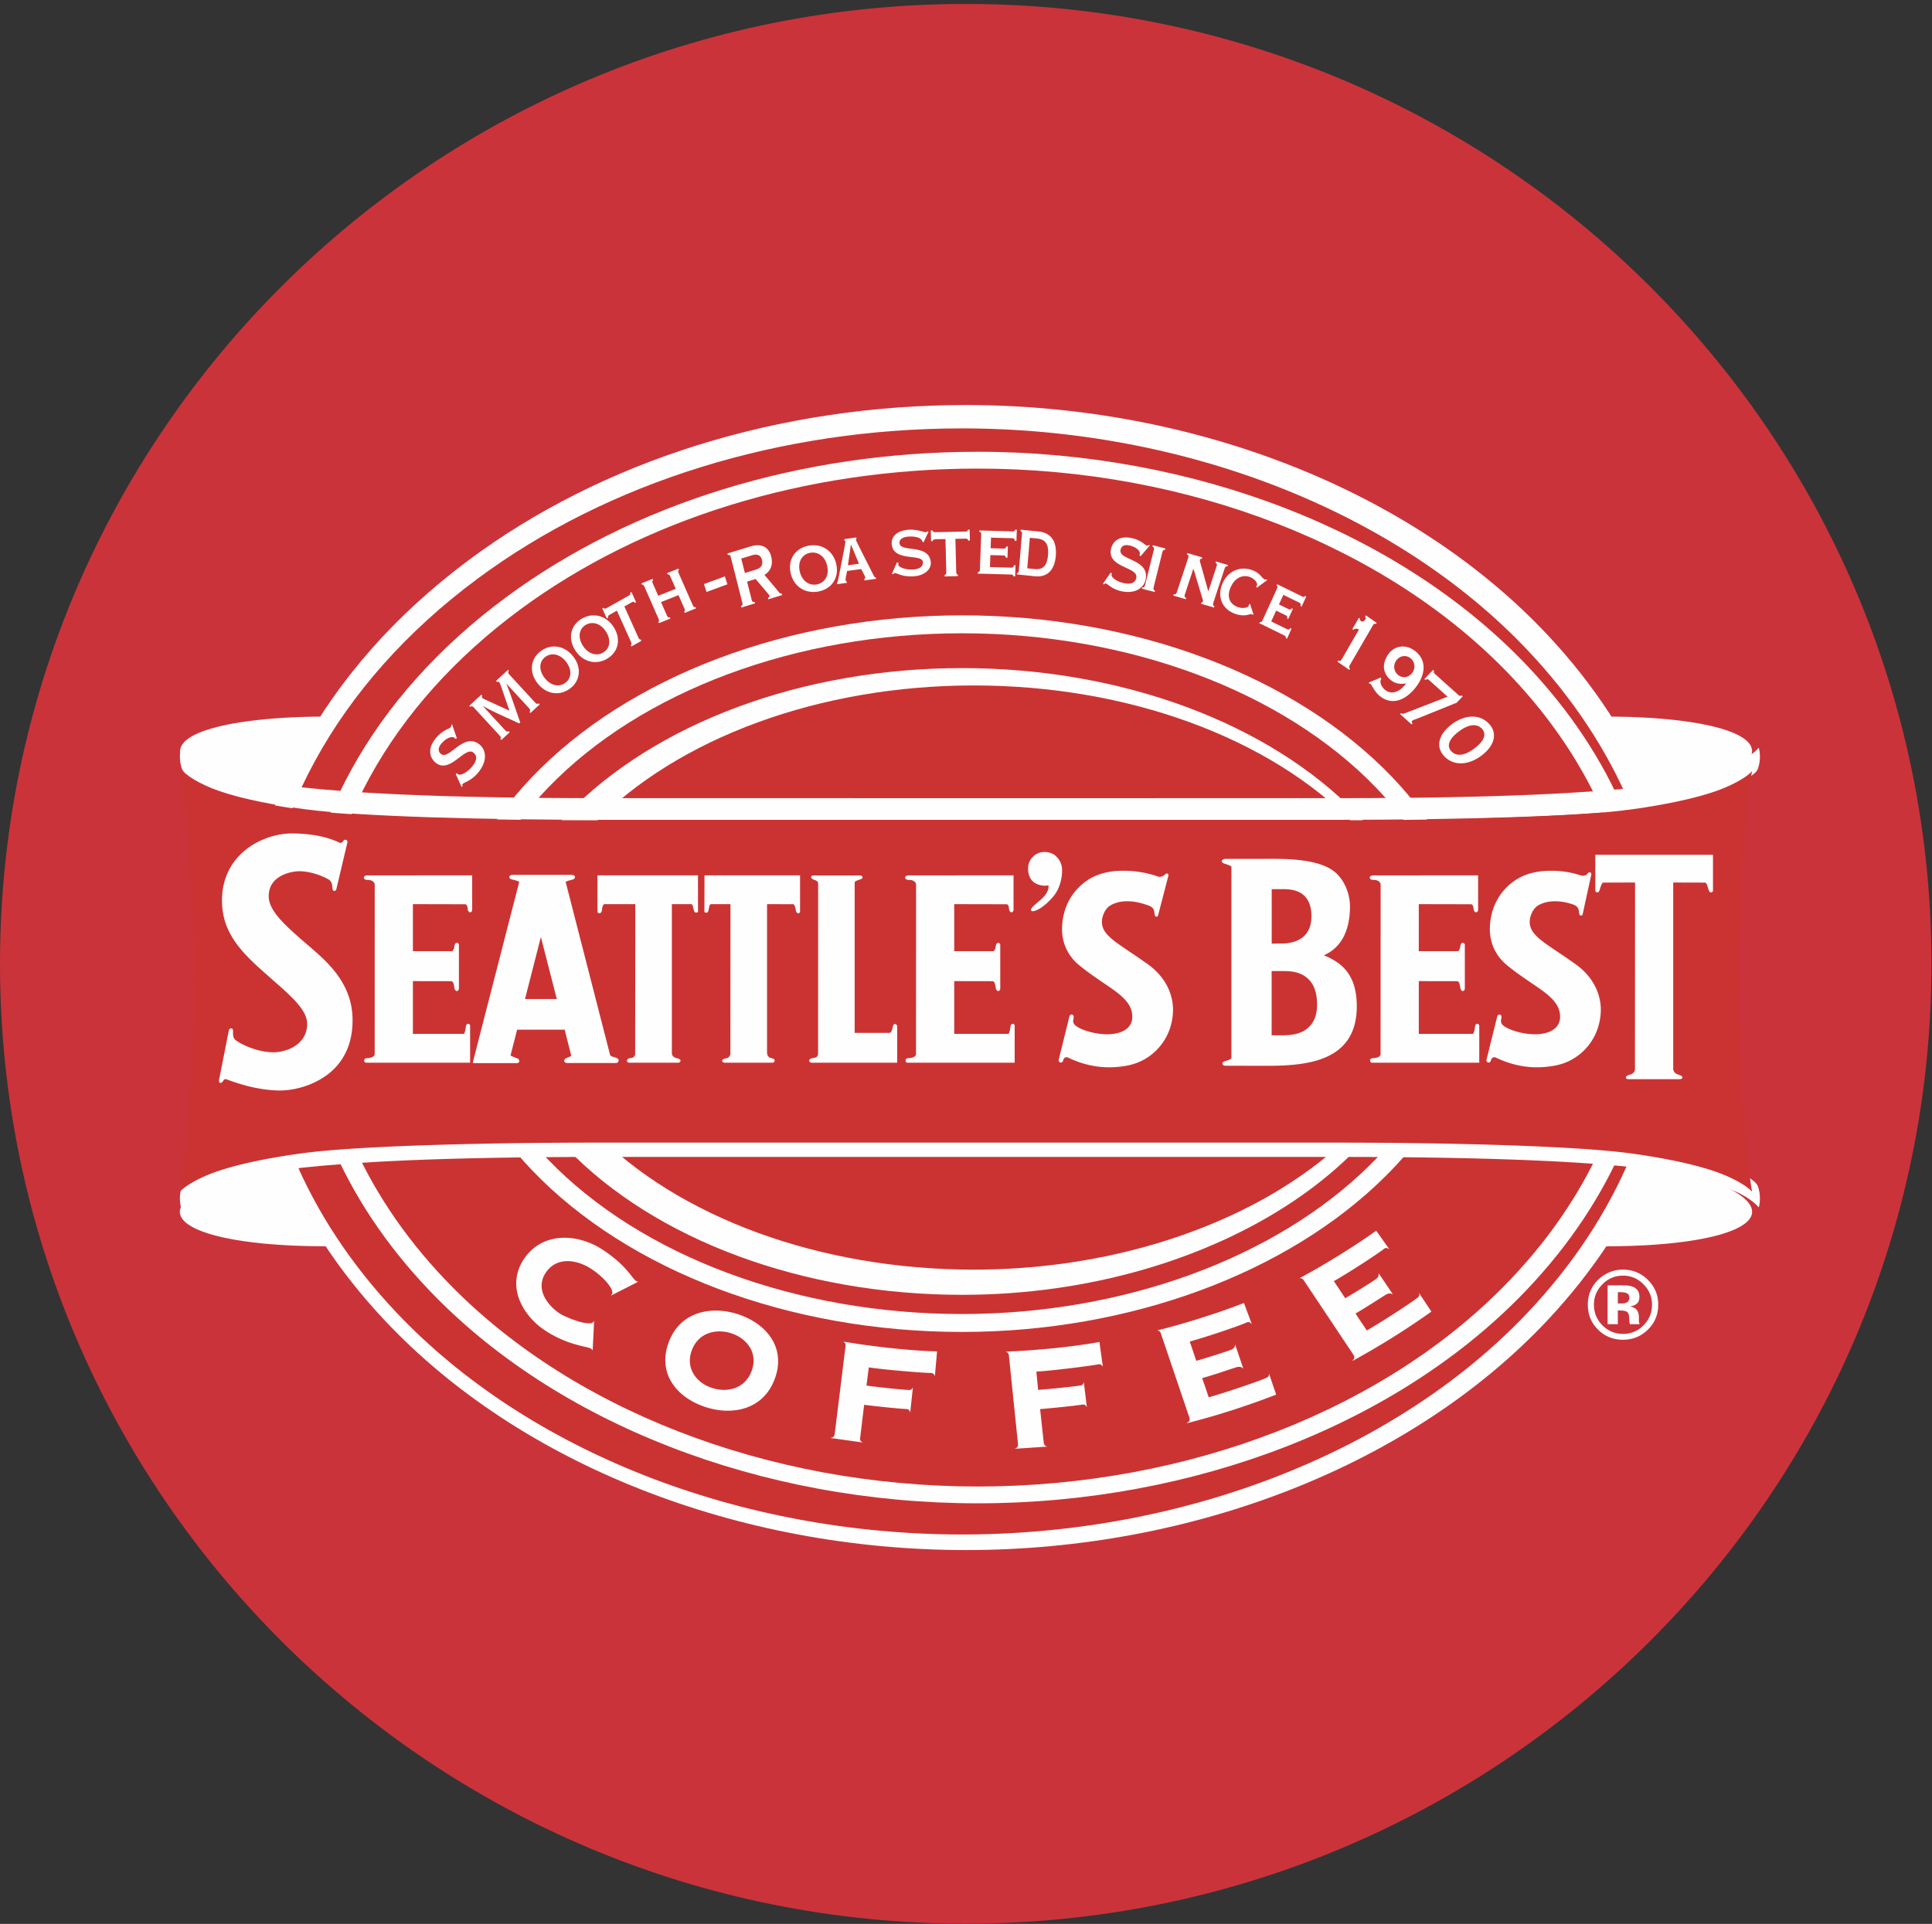 <svg xmlns="http://www.w3.org/2000/svg" xmlns:xlink="http://www.w3.org/1999/xlink" width="247" height="246" viewBox="0 0 247 246" class="svg img-fluid replaced-svg">
    <rect x="0" y="0" width="247" height="246" fill="#333333" stroke="none"/>
    <defs>
        <path id="sbc-logo-2-svg-path" d="M0 .048h246.928v245.466H0z"></path>
    </defs>
    <g fill="none" fill-rule="evenodd">
        <g transform="translate(0 .456)">
            <mask id="sbc-logo-2-svg-mask" fill="#fff">
                <use xlink:href="#a"></use>
            </mask>
            <path fill="#CB333B" d="M246.929 122.781c0 67.78-55.274 122.733-123.47 122.733C55.276 245.514.002 190.561.002 122.781 0 54.998 55.275.048 123.46.048c68.195 0 123.469 54.95 123.469 122.733" mask="url(#b)"></path>
        </g>
        <path fill="#FEFEFE" d="M185.457 146.735v10.844c3.441.631 7.292 1.13 11.377 1.442 2.266.169 4.48.269 6.812.309v.009h.103c.035.002.066.002.103.002.033 0 .066 0 .1.002h.103c.032.003.067.003.1.003.035 0 .07 0 .101.002H204.666c.034 0 .067 0 .101.005h.508l.103.002h.103l.1-.002h.41c.033 0 .065 0 .1-.005H206.502l.099-.002h.103c.03 0 .067-.003.103-.003.033 0 .066 0 .098-.002h.106c.033-.002.064-.002.102-.002l.098-.002c.035 0 .072 0 .103-.003.036 0 .068 0 .101-.002.038 0 .07 0 .106-.002.03 0 .063 0 .1-.002.034 0 .07 0 .101-.003.031 0 .069 0 .102-.002l.101-.001.103-.002c.035-.003.068-.003.103-.005l.099-.002c.035 0 .07-.003.103-.003l.103-.004.103-.002c.033-.003.067-.003.1-.005l.103-.002c.032-.002.068-.002.1-.005l.102-.004c.035 0 .067-.003.103-.003.035-.002.066-.004.103-.004.03-.002.066-.005.103-.005.03-.002.066-.002.099-.003.035-.002.068-.002.101-.005l.101-.004c.036-.002.07-.002.103-.005.034-.002.068-.004.104-.004l.098-.007c.036 0 .071-.002.103-.005l.103-.004c.036-.002.067-.002.102-.002.035-.005.068-.007.101-.01.035 0 .068-.003.103-.003l.101-.007.1-.007c.036 0 .069-.002.104-.004l.103-.007c.031 0 .067-.005.102-.007.032-.002.068-.002.099-.007l.103-.005.105-.007c.031-.002.066-.002.099-.007.033-.002.07-.005.103-.005.03-.004.066-.006.098-.009.038 0 .071-.004.104-.006.035-.003.07-.003.104-.007a.977.977 0 0 1 .1-.008l.101-.007c.034 0 .07-.007.104-.01.035 0 .067-.004.1-.006.034-.002.07-.007.106-.01a1.677 1.677 0 0 1 .2-.014.601.601 0 0 1 .103-.007.504.504 0 0 1 .099-.009.566.566 0 0 1 .105-.009.714.714 0 0 1 .103-.011c.031-.005.067-.007.099-.01l.103-.007c.036-.005.067-.01.101-.01a.858.858 0 0 1 .104-.01c.032-.005.068-.008.101-.01.034-.005.068-.01.1-.01.034-.005.07-.007.104-.012.033-.002.068-.004.1-.011a1.65 1.65 0 0 0 .104-.01c.03-.004.066-.008.103-.01l.099-.008.102-.014.103-.014c.033-.002.067-.004.1-.011.034 0 .07-.005.104-.008.02-.005.044-.005.065-.01.02-.001.045-.004.066-.008l.068-.007c.024-.005.047-.005.069-.007.025-.007.044-.007.07-.009.021-.002.044-.008.068-.01.021 0 .044-.005.066-.01.023 0 .049-.002.07-.006.021-.002.044-.005.066-.01.025 0 .047-.004.07-.008.022 0 .045-.005.069-.008.02-.005.044-.005.067-.007.022-.005.045-.007.067-.01.023-.004.047-.006.07-.008.02-.005.044-.007.067-.01.02-.006.047-.009.067-.01.025-.004.047-.004.067-.009a.758.758 0 0 1 .071-.009.606.606 0 0 1 .068-.009.676.676 0 0 1 .066-.011c.023-.005.047-.007.068-.01.023-.003.047-.005.07-.012.024 0 .045-.005.066-.01a.397.397 0 0 0 .073-.01.29.29 0 0 0 .061-.01c.026-.002.052-.004.073-.008.021-.004.042-.009.066-.011.023-.002.048-.007.07-.01a.597.597 0 0 1 .068-.01c.024-.007.047-.007.066-.012l.068-.01c.024-.005.047-.007.07-.014.021-.002.043-.004.068-.009a.644.644 0 0 1 .068-.011c.022-.005.047-.007.066-.01.023-.005.047-.007.07-.012l.067-.013a.521.521 0 0 0 .067-.012l.067-.01a.397.397 0 0 1 .072-.011c.022-.005.042-.01.067-.014.022-.005.047-.007.07-.011l.065-.013.068-.014c.025-.002.045-.006.068-.011l.07-.014.069-.012a.699.699 0 0 1 .067-.012l.067-.013a.71.71 0 0 1 .07-.015l.066-.014c.025-.004.047-.009.068-.011.024-.007.046-.011.068-.016.023-.005.045-.008.07-.012l.068-.014c.022-.007.047-.012.066-.016a.762.762 0 0 0 .068-.015c.026-.002.047-.009.069-.011l.07-.018a.618.618 0 0 1 .068-.012l.065-.017c.026-.004.05-.011.07-.016.024-.004.045-.011.067-.013l.07-.018.068-.015c.023-.005.045-.012.068-.014.022-.008.047-.013.067-.02a.628.628 0 0 0 .07-.015c.02-.003.044-.012.067-.014.024-.008.047-.013.066-.017.026-.007.047-.014.068-.018l.071-.017.068-.019c.021-.004.047-.009.066-.018a.586.586 0 0 0 .068-.017c.026-.004.047-.011.07-.016a.418.418 0 0 1 .066-.018.565.565 0 0 1 .072-.02c.02-.004.043-.013.062-.018.028-.006.052-.014.072-.019.022-.007.043-.013.07-.018.02-.007.044-.016.067-.02a.657.657 0 0 0 .067-.022.284.284 0 0 0 .067-.02c.025-.005.047-.013.072-.02.022-.01.042-.014.066-.02.021-.007.043-.016.068-.02a.573.573 0 0 0 .066-.025.378.378 0 0 0 .07-.02l.068-.02a.856.856 0 0 1 .071-.022l.063-.022c.024-.01.047-.016.071-.025.023-.006.042-.015.068-.022.021-.009.042-.016.068-.025l.068-.021c.02-.012.045-.016.068-.025l.066-.024.072-.028c.02-.005.043-.014.067-.023a.465.465 0 0 1 .067-.025c.022-.008.047-.018.068-.029.022-.009.047-.016.069-.026l.067-.027c.022-.01.047-.017.067-.027.025-.009.047-.02.07-.03.021-.007.044-.018.068-.028.023-.009.045-.02.068-.028.022-.01.047-.018.069-.03l.065-.03c1.343-.607 2.113-1.325 2.169-2.134.058-.876-.718-1.775-2.169-2.636a1.244 1.244 0 0 0-.065-.04.713.713 0 0 0-.07-.04c-.022-.013-.044-.025-.067-.041-.024-.01-.047-.024-.068-.038-.023-.011-.045-.025-.07-.037-.02-.012-.045-.025-.067-.04a.516.516 0 0 1-.067-.037.492.492 0 0 1-.07-.035l-.067-.035c-.02-.014-.047-.023-.067-.037-.024-.01-.047-.023-.067-.035-.027-.011-.047-.021-.072-.033a.366.366 0 0 0-.066-.035c-.021-.011-.047-.023-.068-.032l-.068-.035a.977.977 0 0 1-.068-.033l-.068-.034c-.02-.01-.047-.02-.071-.033-.02-.012-.042-.02-.063-.031-.026-.011-.047-.023-.071-.032-.023-.008-.042-.022-.068-.033a.764.764 0 0 0-.07-.03c-.019-.012-.044-.021-.066-.03a.372.372 0 0 1-.068-.033c-.024-.007-.044-.02-.066-.029l-.072-.032a.61.61 0 0 0-.067-.028 1.71 1.71 0 0 0-.067-.028l-.068-.03-.069-.028c-.02-.01-.044-.02-.072-.03a.3.3 0 0 0-.062-.028c-.025-.01-.047-.022-.072-.031-.022-.007-.042-.016-.066-.025-.023-.013-.044-.02-.07-.029l-.068-.027c-.02-.01-.045-.02-.066-.028-.025-.01-.045-.019-.068-.027-.024-.009-.045-.02-.07-.03a1.057 1.057 0 0 0-.069-.025.986.986 0 0 0-.066-.028.928.928 0 0 1-.068-.026l-.07-.027c-.019-.008-.044-.015-.066-.024l-.068-.026c-.024-.01-.046-.018-.068-.025-.023-.01-.045-.018-.07-.026l-.067-.028c-.02-.006-.044-.013-.07-.024-.02-.009-.044-.015-.065-.025-.024-.009-.047-.014-.069-.023-.025-.01-.044-.016-.07-.025a.483.483 0 0 0-.068-.024.294.294 0 0 0-.068-.023c-.02-.012-.047-.017-.066-.026-.023-.01-.046-.016-.068-.023-.025-.01-.045-.017-.07-.024-.022-.01-.044-.014-.068-.023a1.057 1.057 0 0 0-.068-.026c-.022-.007-.045-.016-.067-.02-.022-.01-.047-.015-.07-.024-.019-.01-.044-.014-.066-.023-.02-.007-.046-.015-.067-.024-.026-.009-.047-.014-.068-.02l-.071-.027c-.023-.004-.043-.013-.068-.02a.768.768 0 0 1-.134-.047.518.518 0 0 1-.069-.019c-.025-.01-.045-.014-.067-.023-.025-.007-.045-.016-.072-.024-.02-.004-.043-.011-.067-.018-.02-.009-.047-.016-.067-.023l-.067-.021c-.023-.007-.047-.014-.07-.023-.02-.005-.044-.012-.066-.02-.02-.006-.048-.013-.068-.02-.025-.007-.047-.016-.067-.021a1.263 1.263 0 0 1-.071-.023.548.548 0 0 1-.068-.02c-.02-.006-.047-.013-.066-.02l-.068-.02c-.022-.007-.047-.015-.07-.02l-.066-.02c-.021-.007-.045-.015-.073-.022l-.061-.02c-.026-.007-.047-.014-.073-.02l-.066-.02c-.023-.005-.047-.014-.07-.018-.02-.01-.045-.013-.068-.02a.742.742 0 0 1-.066-.02l-.068-.02c-.024-.006-.047-.01-.07-.02a.482.482 0 0 0-.068-.018c-.02-.007-.047-.01-.067-.02l-.067-.02c-.023-.005-.047-.01-.07-.017l-.067-.02a.293.293 0 0 1-.067-.019.99.99 0 0 1-.07-.02.455.455 0 0 1-.069-.017c-.022-.007-.045-.01-.066-.016-.021-.008-.047-.013-.07-.02-.022-.006-.045-.011-.066-.018-.026-.004-.047-.012-.068-.02l-.07-.017c-.022-.005-.045-.014-.069-.019-.02-.003-.045-.012-.068-.014a.722.722 0 0 0-.066-.019.349.349 0 0 0-.065-.017c-.034-.009-.068-.018-.103-.03l-.101-.023-.103-.03a1.033 1.033 0 0 1-.102-.021l-.099-.028a.649.649 0 0 1-.103-.026l-.103-.027a.638.638 0 0 1-.101-.022c-.033-.009-.072-.016-.103-.025-.033-.01-.067-.015-.1-.024l-.102-.025c-.035-.008-.066-.017-.104-.024-.034-.009-.065-.018-.1-.025-.033-.008-.07-.014-.104-.023-.032-.012-.068-.016-.099-.024-.037-.007-.07-.016-.103-.025-.035-.007-.067-.016-.105-.023l-.099-.024-.103-.023-.102-.024c-.036-.007-.067-.016-.098-.022-.037-.004-.072-.015-.106-.022-.033-.01-.065-.016-.1-.025a1.108 1.108 0 0 1-.104-.022c-.03-.007-.068-.011-.1-.02l-.101-.024c-.038-.005-.069-.014-.104-.023-.033-.007-.066-.012-.104-.024-.032-.004-.067-.013-.098-.02-.032-.007-.07-.013-.103-.022l-.099-.02a1.454 1.454 0 0 0-.105-.022c-.033-.004-.064-.014-.103-.023-.031-.006-.067-.011-.099-.02a1.435 1.435 0 0 0-.102-.02 1.882 1.882 0 0 0-.103-.022.821.821 0 0 1-.103-.02c-.031-.009-.068-.013-.1-.022-.034-.007-.069-.01-.102-.02-.035-.006-.068-.013-.103-.018-.033-.007-.069-.016-.1-.02a1.071 1.071 0 0 0-.103-.02 1.506 1.506 0 0 1-.103-.022.956.956 0 0 1-.103-.02 1.496 1.496 0 0 1-.098-.018c-.036-.01-.07-.014-.104-.02-.033-.008-.067-.01-.103-.018-.033-.009-.066-.013-.1-.02-.034-.008-.067-.013-.102-.02-.033-.006-.068-.01-.099-.018-.037-.009-.072-.013-.103-.019l-.103-.018a5.122 5.122 0 0 1-.204-.038c-.033-.009-.069-.011-.101-.018l-.103-.02a1.292 1.292 0 0 1-.1-.017c-.036-.005-.067-.012-.103-.019a.862.862 0 0 1-.103-.019c-.032-.002-.068-.009-.103-.016a1.496 1.496 0 0 1-.099-.018c-.035-.003-.067-.01-.103-.017-.035-.005-.066-.012-.103-.018-.033-.005-.066-.012-.1-.015-.034-.007-.067-.012-.103-.018l-.1-.019a1.026 1.026 0 0 1-.101-.017c-.036-.004-.068-.011-.106-.016-.033-.004-.065-.01-.1-.018l-.104-.015c-.03-.006-.066-.009-.098-.015-.038-.007-.07-.012-.102-.019-.035-.004-.068-.01-.106-.012-.032-.01-.065-.014-.098-.02-.033-.005-.072-.01-.103-.017-.031-.002-.068-.01-.103-.014-.034-.005-.067-.012-.099-.016-.036-.007-.071-.01-.105-.016l-.101-.017-.1-.014c-.034-.007-.068-.009-.103-.016a1.108 1.108 0 0 0-.1-.012c-.034-.01-.07-.014-.106-.019-.031-.004-.063-.009-.099-.016-.035-.004-.069-.01-.103-.012-.03-.007-.066-.01-.103-.018-.033-.005-.067-.007-.1-.012-.036-.009-.067-.012-.103-.017l-.103-.013-.099-.016-.103-.015c-.035-.002-.067-.01-.103-.011l-.103-.019c-.03-.002-.066-.009-.1-.011-.034-.006-.067-.008-.1-.015-.035-.002-.07-.009-.101-.013-.037-.007-.07-.01-.103-.016-.036-.003-.068-.008-.103-.01-.031-.007-.068-.01-.104-.017l-.1-.01-.101-.015a2.498 2.498 0 0 1-.102-.012c-.02-.005-.041-.007-.06-.011v-.029c-2.17-.247-4.173-.45-6.23-.61-4.378-.33-8.53-.41-12.206-.264m.004-53.332v10.847c3.677.142 7.824.063 12.2-.268 2.062-.157 4.062-.36 6.086-.606v-.013h.002l.103-.014c.03-.005.066-.01.1-.013.036-.003.067-.008.1-.012l.106-.014c.032-.005.065-.01.103-.014.03-.005.068-.008.099-.013.03-.004.07-.01.103-.012.033-.007.066-.011.098-.015.038-.004.071-.012.106-.014.033-.006.064-.008.102-.015l.098-.013c.034-.004.072-.009.103-.017.036-.002.068-.008.101-.01l.105-.018c.031-.002.068-.01.101-.012.034-.007.07-.01.101-.017.036-.003.069-.009.103-.011.033-.008.069-.012.1-.017l.103-.015c.037-.004.068-.012.103-.015.031-.006.068-.009.099-.017.035-.006.072-.011.103-.014.035-.006.069-.012.103-.015.035-.006.066-.013.103-.016.033-.005.067-.013.1-.016.034-.005.067-.011.103-.015.032-.007.067-.011.1-.018.035-.006.07-.01.102-.014l.103-.017c.035-.004.067-.009.103-.017l.103-.015c.03-.005.066-.01.098-.018.036-.004.07-.011.102-.015.035-.005.068-.011.101-.014.037-.008.07-.01.103-.02.034-.003.068-.01.103-.015l.099-.017c.036-.008.071-.011.103-.018l.103-.017.102-.017c.035-.006.068-.01.101-.018.034-.006.068-.01.103-.017.035-.004.068-.012.101-.017.033-.005.07-.013.1-.019.036-.004.068-.01.104-.017l.103-.017c.031-.008.069-.012.103-.019.031-.008.067-.01.098-.017.039-.007.07-.014.103-.018l.105-.02c.031-.006.065-.01.099-.018.033-.007.072-.012.103-.02.03-.005.066-.01.098-.017.038-.007.071-.012.103-.02a2.06 2.06 0 0 0 .105-.019 1.74 1.74 0 0 0 .1-.02c.035-.004.07-.01.101-.016.035-.008.07-.013.103-.02.036-.008.068-.015.101-.02.034-.007.07-.015.106-.017a.994.994 0 0 1 .098-.02c.036-.008.071-.016.103-.021.031-.008.067-.014.102-.02.035-.006.068-.013.099-.021.039-.006.07-.013.105-.02a.869.869 0 0 1 .103-.02c.031-.008.068-.015.099-.022.033-.005.071-.013.103-.019.036-.01.066-.016.1-.024.039-.006.07-.01.105-.018l.101-.022c.034-.008.068-.013.1-.02.035-.006.07-.016.104-.024.033-.006.068-.011.1-.02.036-.009.068-.014.104-.02.03-.009.066-.017.103-.024.03-.004.066-.013.099-.021l.101-.022c.037-.007.068-.016.104-.023.034-.005.067-.015.1-.021.034-.01.07-.016.104-.022.033-.01.067-.016.103-.026.03-.007.066-.015.098-.02.036-.01.071-.015.103-.025.036-.009.067-.013.102-.022.037-.006.068-.016.103-.024.032-.01.068-.014.101-.023.035-.006.068-.016.101-.025.036-.008.07-.016.103-.022l.101-.025c.036-.009.066-.014.103-.024.031-.005.067-.014.103-.023l.098-.027c.036-.008.072-.014.103-.024.036-.007.07-.014.103-.023.033-.01.067-.016.103-.025l.1-.027c.034-.005.067-.016.104-.025l.098-.025.104-.025.102-.026.103-.024c.032-.009.067-.02.1-.028.034-.01.07-.017.101-.026l.068-.017.066-.019a.52.52 0 0 0 .07-.017c.022-.007.045-.011.067-.017.023-.008.044-.012.07-.018a.481.481 0 0 1 .066-.018.564.564 0 0 1 .07-.02c.023-.005.045-.01.068-.018a.407.407 0 0 1 .066-.018c.025-.007.047-.012.068-.02a.543.543 0 0 0 .07-.017l.068-.02c.022-.005.043-.01.069-.018l.065-.02a.78.78 0 0 0 .07-.018l.067-.019c.025-.008.047-.011.07-.02l.068-.017a.474.474 0 0 1 .068-.02c.022-.008.042-.016.066-.02.023-.006.044-.015.07-.022.02-.003.045-.011.068-.017l.066-.02a.474.474 0 0 0 .068-.02l.071-.02.068-.02a.452.452 0 0 1 .066-.022.392.392 0 0 0 .068-.023c.023-.006.047-.011.07-.02a.407.407 0 0 0 .066-.019l.072-.02a.667.667 0 0 1 .062-.022l.072-.02c.022-.006.043-.015.068-.022.022-.007.047-.012.069-.02a.937.937 0 0 1 .134-.043l.067-.022c.024-.006.045-.015.071-.02.02-.009.043-.018.068-.025.02-.005.047-.011.067-.021.022-.007.047-.013.067-.022.023-.007.047-.014.07-.023a.566.566 0 0 0 .066-.02l.068-.023a.641.641 0 0 0 .066-.023c.026-.008.047-.016.073-.021l.067-.025.069-.02c.02-.009.045-.018.065-.025l.069-.022c.025-.008.045-.017.068-.028.024-.005.046-.014.07-.02l.068-.026a.787.787 0 0 0 .068-.023l.066-.023c.028-.009.047-.018.07-.023a1.606 1.606 0 0 1 .136-.052.777.777 0 0 0 .067-.024c.023-.007.047-.017.07-.025l.067-.025c.024-.009.047-.016.067-.025a.298.298 0 0 0 .067-.026c.027-.008.047-.016.071-.025l.068-.025c.022-.01.047-.017.069-.026.02-.01.045-.017.065-.026.025-.008.047-.019.07-.028l.066-.026c.026-.01.047-.02.073-.028.02-.008.042-.017.066-.025.02-.01.047-.019.068-.028l.066-.025c.025-.012.047-.02.07-.03.02-.007.045-.02.068-.028.02-.009.047-.018.066-.026l.068-.03c.026-.009.047-.019.07-.028.024-.01.043-.022.068-.03.022-.008.047-.02.067-.028l.067-.03c.023-.011.047-.02.07-.03l.067-.029.072-.03.062-.03c.027-.011.047-.023.072-.032l.066-.03c.023-.01.049-.019.07-.03a.459.459 0 0 1 .068-.032c.024-.01.047-.023.066-.033a.614.614 0 0 0 .068-.032c.026-.011.047-.02.071-.033l.068-.033c.021-.011.047-.022.067-.033l.067-.034c.027-.01.047-.02.07-.032.024-.011.044-.024.066-.036a.377.377 0 0 0 .068-.036c.024-.01.047-.02.068-.033.026-.013.045-.025.07-.034a.44.44 0 0 1 .068-.037c.022-.013.047-.028.069-.038.02-.013.044-.024.065-.037l.069-.038c.025-.01.044-.025.07-.037.021-.014.044-.025.068-.038.02-.014.045-.026.068-.04.022-.015.047-.026.068-.04.021-.016.044-.026.068-.04 1.446-.864 2.225-1.76 2.162-2.635-.054-.81-.821-1.528-2.162-2.136a.96.96 0 0 1-.068-.032c-.021-.01-.046-.018-.068-.028-.02-.01-.047-.02-.068-.03a.62.62 0 0 1-.068-.028l-.07-.029c-.022-.009-.043-.018-.07-.027-.02-.01-.044-.018-.064-.027-.022-.008-.047-.017-.07-.027-.022-.01-.045-.018-.067-.027-.025-.009-.044-.018-.07-.026l-.068-.023a1.03 1.03 0 0 0-.068-.027c-.022-.008-.042-.017-.066-.023-.023-.009-.043-.018-.07-.025-.02-.008-.045-.015-.067-.024a.947.947 0 0 1-.067-.022c-.026-.008-.047-.015-.068-.024-.024-.006-.045-.015-.071-.023-.023-.008-.042-.015-.068-.02-.02-.01-.047-.018-.066-.024a.586.586 0 0 1-.068-.022l-.07-.022c-.024-.007-.044-.015-.066-.02-.025-.006-.045-.013-.072-.022-.02-.008-.043-.013-.062-.02l-.072-.02c-.022-.006-.043-.014-.067-.02-.023-.006-.042-.014-.07-.02-.02-.005-.044-.014-.067-.021a.704.704 0 0 1-.067-.016c-.025-.006-.044-.014-.067-.022-.024-.005-.045-.012-.071-.017-.02-.004-.043-.012-.068-.019-.02-.007-.047-.013-.066-.018-.023-.006-.047-.013-.068-.017a3.32 3.32 0 0 1-.07-.019c-.024-.006-.045-.01-.066-.017-.02-.008-.045-.01-.068-.018a.352.352 0 0 1-.066-.018l-.073-.016-.066-.017c-.023-.005-.045-.011-.07-.015-.02-.008-.045-.012-.065-.018a1.498 1.498 0 0 1-.069-.016c-.025-.003-.045-.011-.068-.015-.024-.004-.046-.012-.07-.017-.021-.003-.043-.009-.068-.015-.02-.003-.043-.01-.067-.014a.735.735 0 0 0-.067-.017l-.07-.015-.067-.014c-.022-.007-.047-.01-.07-.016l-.066-.011a.786.786 0 0 0-.07-.017.696.696 0 0 1-.066-.015c-.02-.005-.046-.008-.068-.013a1.744 1.744 0 0 1-.067-.013l-.071-.015c-.023-.003-.043-.01-.068-.011-.022-.006-.045-.008-.069-.015l-.065-.015c-.022-.006-.047-.008-.069-.015-.025 0-.046-.005-.067-.009-.026-.004-.047-.01-.073-.013-.02-.006-.042-.008-.066-.015-.02-.003-.045-.01-.068-.01-.022-.005-.042-.01-.066-.013-.025-.006-.043-.008-.07-.015a.793.793 0 0 1-.067-.01l-.067-.014a.53.53 0 0 1-.068-.01l-.07-.012c-.024-.003-.043-.008-.068-.012-.022-.003-.047-.009-.067-.011-.023-.006-.047-.007-.067-.012-.022-.004-.047-.005-.07-.01a.55.55 0 0 1-.067-.013.787.787 0 0 1-.072-.01c-.02-.005-.042-.006-.062-.01l-.072-.012c-.022-.004-.042-.006-.066-.012-.023-.004-.047-.005-.07-.011l-.068-.01a1.33 1.33 0 0 1-.066-.008l-.068-.013c-.026 0-.047-.007-.071-.009-.02-.004-.042-.007-.068-.01-.02-.006-.047-.006-.066-.01-.023-.004-.047-.005-.068-.01l-.07-.009c-.024-.005-.044-.008-.066-.01l-.068-.01-.068-.008c-.026-.006-.045-.008-.07-.013a1.742 1.742 0 0 1-.067-.007c-.023-.004-.047-.005-.07-.01-.02-.003-.044-.004-.065-.009-.026-.003-.047-.004-.069-.008-.025-.003-.044-.008-.067-.009-.024-.002-.047-.007-.071-.009-.021-.002-.043-.007-.068-.009l-.066-.008c-.023-.003-.045-.007-.068-.009a1.084 1.084 0 0 1-.07-.008l-.066-.01a.345.345 0 0 1-.07-.008c-.022-.001-.045-.002-.067-.006l-.07-.009c-.021-.002-.044-.007-.066-.008-.02-.002-.045-.006-.068-.007a.944.944 0 0 0-.1-.01c-.034-.007-.07-.01-.101-.013l-.103-.014a1.028 1.028 0 0 1-.102-.01c-.032 0-.068-.007-.104-.01-.032-.003-.067-.008-.098-.009a1.19 1.19 0 0 0-.103-.011c-.033-.007-.068-.008-.101-.012-.036-.003-.07-.005-.103-.01-.033-.003-.067-.004-.103-.01-.031-.003-.067-.006-.103-.013a2.815 2.815 0 0 1-.098-.009 1.288 1.288 0 0 1-.103-.009c-.037 0-.067-.007-.103-.009l-.1-.01c-.034-.002-.068-.006-.104-.01-.033-.001-.066-.005-.1-.007l-.102-.008c-.035-.002-.066-.006-.103-.01l-.102-.008a1.444 1.444 0 0 0-.103-.006.738.738 0 0 0-.098-.01l-.103-.008a2.816 2.816 0 0 0-.104-.006 1.44 1.44 0 0 0-.1-.01l-.104-.007a2.497 2.497 0 0 0-.101-.006 3.177 3.177 0 0 0-.099-.009l-.103-.007-.103-.006a2.993 2.993 0 0 0-.101-.006l-.103-.008c-.033-.001-.067-.005-.101-.007-.038-.001-.069-.003-.1-.006l-.105-.006-.101-.006-.103-.006-.099-.007a.983.983 0 0 1-.103-.004l-.105-.006c-.031-.002-.064-.002-.099-.006l-.102-.003c-.032-.002-.067-.006-.103-.007a.882.882 0 0 1-.098-.004c-.036-.004-.072-.004-.106-.006l-.1-.006-.104-.003-.1-.002c-.036-.003-.067-.006-.101-.006l-.105-.003a2.915 2.915 0 0 0-.202-.008c-.03-.004-.07-.004-.102-.007a.923.923 0 0 1-.099-.005h-.105c-.034-.003-.064-.003-.103-.007h-.098c-.036-.003-.072-.003-.103-.005-.037 0-.068-.003-.103-.003-.036 0-.068 0-.103-.003-.031 0-.068 0-.101-.002-.033 0-.066-.004-.1-.004-.036 0-.07 0-.104-.002-.033 0-.066 0-.1-.003-.036 0-.067 0-.103-.004h-.103c-.032 0-.067 0-.103-.002-.03 0-.068 0-.099-.003-.035 0-.067-.003-.103-.003-.033 0-.066 0-.103-.003h-.1l-.103-.001-.098-.003c-.037 0-.072 0-.103-.002h-.103c-.036-.003-.068-.003-.103-.003h-.101l-.101-.001h-.103c-.033 0-.067 0-.1-.003h-.309c-.031-.002-.068-.002-.099-.002h-.816c-.032.002-.067.002-.104.002h-.2c-.035 0-.068.003-.106.003h-.403c-.036.004-.071.004-.106.004l-.1.002h-.1c-.034.003-.068.003-.103.003h-.101v.007c-2.25.035-4.498.136-6.816.312-4.083.312-7.938.812-11.37 1.44M49.334 147c-2.06.16-4.062.363-6.228.61v.029l-.062.01c-.033.005-.069.01-.102.013l-.102.014c-.034.005-.067.007-.103.011-.033.007-.066.01-.1.016-.034.003-.068.008-.102.01-.035.007-.068.01-.103.017-.033.004-.067.01-.102.013-.033.007-.067.01-.1.015-.034.002-.068.01-.102.011l-.102.019c-.035.002-.068.009-.102.01-.035.007-.068.011-.101.016-.036.004-.069.011-.102.016l-.103.013c-.034.005-.068.008-.102.017-.034.005-.07.007-.101.012-.036.009-.068.011-.102.018-.036.002-.068.008-.103.012a1.432 1.432 0 0 1-.101.016.765.765 0 0 0-.102.019.938.938 0 0 0-.1.012c-.036.007-.07.01-.105.016l-.1.014c-.034.007-.069.011-.103.017-.033.007-.068.009-.102.016-.034.004-.067.011-.1.016-.036.004-.07.012-.103.014-.034.007-.068.012-.102.016-.035.007-.068.012-.102.02-.034.003-.068.009-.102.013l-.102.019c-.033.006-.067.009-.102.015l-.102.015a1.563 1.563 0 0 1-.1.018c-.036.005-.07.012-.102.016a1.91 1.91 0 0 1-.102.017c-.034.007-.07.012-.102.019-.035.006-.069.011-.102.018-.035.003-.068.01-.102.015l-.102.018c-.036.007-.068.014-.102.017-.035.007-.068.014-.101.018-.036.007-.069.014-.103.016a.87.87 0 0 1-.101.02 1.597 1.597 0 0 1-.102.018 1.597 1.597 0 0 1-.102.018c-.034.005-.068.012-.103.02-.033.006-.066.008-.1.017a3.897 3.897 0 0 1-.204.038l-.103.018c-.033.006-.069.01-.102.02-.034.006-.068.01-.102.018-.034.006-.067.011-.1.019-.035.007-.07.011-.104.02-.033.007-.067.01-.1.019-.035.005-.07.01-.102.019-.036.007-.07.014-.102.018a.844.844 0 0 1-.102.02c-.034.009-.068.015-.102.022a1.071 1.071 0 0 0-.102.02c-.034.004-.068.013-.102.02-.035.005-.068.012-.102.018-.034.01-.067.013-.101.02-.035.009-.069.013-.102.022a.888.888 0 0 1-.102.02c-.034.007-.069.013-.102.023a1.071 1.071 0 0 0-.102.019c-.033.009-.068.014-.102.02-.034.01-.068.019-.102.023a15.983 15.983 0 0 0-.203.042c-.034.01-.069.015-.102.022-.034.007-.069.016-.102.02-.034.012-.068.017-.103.024a.76.76 0 0 1-.1.023c-.034.009-.07.016-.103.024-.033.009-.068.013-.102.02-.034.01-.067.016-.102.022l-.102.025c-.033.007-.068.018-.102.022-.033.006-.068.015-.1.022-.035.01-.07.016-.103.024l-.102.023c-.034.01-.068.016-.102.024l-.101.023c-.035.009-.068.018-.102.025-.035.008-.068.012-.102.024-.035.009-.069.015-.102.023a1.48 1.48 0 0 0-.102.025l-.102.024c-.033.007-.067.016-.102.025-.033.01-.068.014-.102.024-.033.01-.068.016-.1.025-.035.01-.069.018-.103.022l-.102.027a.839.839 0 0 1-.102.026l-.102.028a.773.773 0 0 1-.102.021l-.102.03-.1.024-.103.03a.286.286 0 0 0-.066.016.744.744 0 0 0-.068.019c-.023.002-.047.011-.067.014-.023.005-.046.014-.07.019l-.067.018c-.022.007-.044.015-.068.02-.022.006-.046.01-.068.017-.023.007-.045.012-.069.02-.023.007-.045.009-.067.016-.023.009-.047.013-.068.018l-.069.02a.35.35 0 0 1-.067.017l-.069.02c-.022.009-.046.013-.068.018l-.068.02c-.022.01-.045.013-.069.02a.837.837 0 0 0-.066.018c-.025.01-.047.014-.07.02l-.067.02c-.023.007-.046.016-.069.02-.021.007-.045.01-.067.02-.023.004-.046.013-.069.018l-.069.02-.067.02a5.004 5.004 0 0 1-.068.02l-.067.022-.07.02c-.021.005-.045.013-.067.02l-.067.02-.07.02a.367.367 0 0 1-.068.02.947.947 0 0 1-.068.023c-.022.005-.045.014-.067.021l-.069.02c-.022.008-.045.015-.067.02-.023.01-.047.016-.07.023l-.067.021c-.023.007-.046.014-.067.023-.024.007-.046.014-.07.018l-.067.024c-.024.01-.046.014-.069.023a.503.503 0 0 1-.067.02.706.706 0 0 1-.069.024.31.31 0 0 0-.067.022c-.023.007-.047.016-.068.02l-.069.027c-.023.006-.046.011-.067.02a.996.996 0 0 1-.07.024c-.02.01-.045.014-.068.023-.022.009-.046.015-.068.024-.024.004-.044.013-.068.02l-.067.026c-.024.01-.047.014-.068.023a.678.678 0 0 0-.068.024.81.81 0 0 0-.069.023c-.022.009-.046.014-.067.026a.337.337 0 0 0-.068.023c-.025.006-.046.014-.07.024-.023.009-.045.015-.066.025-.024.009-.046.014-.07.023-.02.01-.045.016-.067.025a.62.62 0 0 1-.068.024 19624.759 19624.759 0 0 1-.136.054.611.611 0 0 0-.068.025 1.188 1.188 0 0 0-.068.026c-.024.01-.046.016-.069.024l-.067.027c-.024.01-.046.018-.07.026l-.068.028c-.023.009-.046.017-.066.026-.024.009-.047.02-.069.03a1.188 1.188 0 0 0-.068.026 1.24 1.24 0 0 0-.068.028l-.068.027c-.024.01-.046.016-.069.029-.024.009-.046.018-.068.025-.023.009-.045.021-.068.03a.316.316 0 0 0-.068.029l-.067.03-.07.028-.068.03c-.023.008-.046.019-.069.028-.021.01-.044.018-.068.028-.022.012-.044.021-.067.032-.024.01-.044.022-.067.029-.023.013-.046.023-.068.033a.756.756 0 0 0-.07.03 1.15 1.15 0 0 0-.067.03c-.023.011-.045.025-.07.033l-.068.032c-.02.011-.045.02-.066.03-.023.014-.047.023-.07.034l-.067.034-.068.033-.068.035a.731.731 0 0 0-.068.032.67.67 0 0 0-.07.035c-.02.012-.044.022-.067.033-.022.012-.044.025-.068.035-.022.014-.046.023-.067.037a1.297 1.297 0 0 1-.07.035.425.425 0 0 1-.067.035.41.41 0 0 1-.068.038 1.438 1.438 0 0 1-.068.039l-.068.037c-.023.014-.045.029-.07.038-.02.016-.043.028-.066.042a.713.713 0 0 0-.069.04c-.021.011-.046.027-.067.04-1.449.86-2.225 1.76-2.165 2.635.056.81.824 1.527 2.165 2.134.023.009.046.021.067.03.023.012.046.02.069.03.022.008.046.02.066.028l.07.029c.023.009.045.02.068.03l.068.026.068.027c.023.01.046.017.068.026a.68.68 0 0 0 .069.029.685.685 0 0 1 .067.025c.023.009.046.018.068.023l.067.028c.025.007.046.016.07.024.023.009.045.013.068.025l.068.021c.024.01.045.016.068.025.023.007.045.016.068.022.024.01.046.016.069.025l.066.022a.694.694 0 0 1 .069.022c.024.007.046.012.069.02.023.009.045.016.067.02.024.01.046.018.07.025.022.004.045.013.068.02.023.006.043.01.067.02.023.007.045.015.067.02.024.008.047.015.068.02.025.009.046.016.07.021.022.005.045.014.067.02.024.006.046.012.07.02.02.004.044.012.067.018.023.005.044.014.068.019a.503.503 0 0 1 .068.019c.022.005.044.01.068.018.023.005.045.012.069.016a.652.652 0 0 0 .068.017.36.36 0 0 0 .068.018l.068.019c.022.005.045.01.069.017.02.004.043.011.066.018.024.004.046.009.069.017.023.002.045.011.069.014l.067.016c.023.006.045.01.069.019.022.002.045.009.068.014l.068.015.067.018c.023.002.046.009.069.013.022.005.044.012.068.016l.068.017a.722.722 0 0 1 .069.012c.021.006.045.01.066.018.024.002.045.009.07.011.02.006.045.01.068.015.021.004.044.009.067.016l.069.014c.022.004.046.007.068.012l.068.016a.676.676 0 0 1 .067.011l.068.014a.517.517 0 0 1 .068.015c.023.002.046.009.069.013l.069.012.067.012.069.014c.02.005.045.01.068.011l.067.014.069.013.067.01.07.015c.021.002.045.004.067.01l.069.011c.021.005.044.01.067.012l.068.013c.022.005.046.007.069.012.022.003.045.005.067.01.023.002.046.007.069.011.022.005.046.007.067.01.023.006.046.008.068.013l.069.01c.022.005.045.005.069.012a.763.763 0 0 1 .067.01c.022.003.046.008.068.01.023.002.046.007.069.011.021.004.045.006.067.008.023.005.046.01.068.01a.35.35 0 0 0 .067.01c.024.005.046.01.07.01.022.007.045.01.068.012.022.003.046.005.067.01.023.002.046.006.07.011.02.002.045.005.067.01.022.001.044.004.069.008.021.005.045.005.066.008a.334.334 0 0 1 .069.012.71.71 0 0 1 .068.009c.022.002.046.004.068.009a.71.71 0 0 1 .069.009c.022.002.046.002.067.007.023.003.045.008.07.008.02.004.044.009.067.009a.644.644 0 0 0 .067.009.361.361 0 0 0 .07.007c.02.004.045.009.067.009.023.002.046.008.068.01.022.002.046.002.067.01.024.001.047.001.07.006l.067.007.068.009c.022.004.044.004.066.009.034.003.068.008.102.008.034.007.068.009.101.011a11.563 11.563 0 0 1 .204.028l.102.008c.033.002.069.006.102.01.033.005.068.008.102.01.034.007.068.01.102.011.033.005.067.007.1.013.035 0 .07.004.103.009.034.002.069.005.102.01a.756.756 0 0 1 .102.01c.033 0 .067.005.102.01.033.002.067.004.102.008.033.002.067.004.102.009a.777.777 0 0 1 .102.011c.033 0 .066.002.1.01.035 0 .07.001.103.008.035 0 .068.003.102.008.034 0 .068.002.103.005.032.004.068.007.1.009l.102.009c.035.002.068.007.102.007.035.002.068.009.102.009l.102.007c.034 0 .07.003.102.008.032.004.07.004.101.006.035.003.069.007.103.007.033.003.068.005.102.01.033 0 .068.002.102.004.032.005.068.005.102.007l.101.007c.034 0 .068.003.102.005.034.005.069.005.102.007.034.002.069.007.102.007l.102.007c.033.002.066.004.102.004l.102.007.1.007c.035 0 .068.003.103.003.034.003.067.005.102.01.033 0 .068 0 .102.002l.102.004c.033.003.067.005.102.005l.102.007c.033 0 .067.002.102.004.033.003.067.003.1.005l.103.004c.034.003.067.003.101.005.034.001.07.001.102.003.035 0 .069.003.102.005.035 0 .068.002.103.004l.102.003.101.004c.033.003.068.003.101.005l.103.002c.033.002.067.002.102.005l.102.002.1.004c.035 0 .068.003.104.003l.1.002c.035.002.07.002.103.005l.102.002.102.001c.033.002.068.002.102.002.033.003.068.003.102.003.033.002.066.002.102.002.033.002.066.002.102.002.033.002.066.002.1.002.035.003.07.003.102.003l.102.002c.034 0 .068 0 .102.002h.102c.034.002.067.002.102.002.035 0 .068.003.102.003h.102l.101.002h.409c.032.005.067.005.101.005h.408l.1.002h.103l.103-.002h.509c.033-.005.067-.005.1-.005H42.738c.036-.002.069-.002.103-.002.035 0 .068 0 .102-.003h.102c.033-.002.068-.002.101-.002.034 0 .068 0 .102-.002h.103v-.01c2.334-.039 4.544-.14 6.814-.308 4.081-.311 7.937-.81 11.374-1.442v-10.844c-3.677-.146-7.826-.067-12.204.264m12.24-53.596v10.847c-3.678.142-7.827.063-12.205-.268-2.06-.157-4.062-.36-6.083-.606l-.001-.013h-.003l-.103-.014a2.216 2.216 0 0 0-.1-.013l-.102-.012-.101-.014-.103-.014-.102-.013c-.032-.004-.068-.01-.101-.012a1.102 1.102 0 0 0-.102-.015c-.035-.004-.067-.012-.103-.014-.034-.006-.066-.008-.102-.015l-.101-.013c-.033-.004-.068-.009-.1-.017-.036-.002-.07-.008-.103-.01l-.103-.018c-.033-.002-.069-.01-.102-.012-.033-.007-.068-.01-.1-.017-.035-.003-.068-.009-.104-.011a1.003 1.003 0 0 0-.102-.017l-.1-.015c-.035-.004-.068-.012-.102-.015-.035-.006-.068-.009-.102-.017a1.071 1.071 0 0 0-.103-.014 1.572 1.572 0 0 0-.102-.015c-.033-.006-.066-.013-.1-.016-.035-.005-.068-.013-.104-.016-.033-.005-.066-.011-.1-.015-.035-.007-.07-.011-.102-.018a1.565 1.565 0 0 0-.102-.014l-.101-.017c-.035-.004-.07-.009-.103-.017l-.102-.015c-.035-.005-.067-.01-.102-.018-.035-.004-.067-.011-.103-.015a1.259 1.259 0 0 0-.101-.014c-.033-.008-.068-.01-.101-.02-.034-.003-.069-.01-.102-.015l-.1-.017c-.036-.008-.07-.011-.105-.018l-.1-.017c-.034-.007-.069-.011-.103-.017-.034-.006-.067-.01-.1-.018-.036-.006-.07-.01-.104-.017-.034-.004-.067-.012-.1-.017-.036-.005-.07-.013-.103-.019-.034-.004-.068-.01-.102-.017l-.103-.017c-.033-.008-.066-.012-.1-.019-.035-.008-.068-.01-.103-.017-.034-.007-.067-.014-.1-.018l-.103-.02c-.035-.006-.068-.01-.102-.018-.034-.007-.068-.012-.101-.02-.034-.005-.069-.01-.102-.017-.035-.007-.068-.012-.103-.02a1.985 1.985 0 0 1-.102-.019 1.539 1.539 0 0 1-.1-.02 1.359 1.359 0 0 1-.102-.016l-.103-.02a3.97 3.97 0 0 0-.102-.02c-.033-.007-.068-.015-.1-.017a2.026 2.026 0 0 0-.103-.02c-.034-.008-.068-.016-.103-.021a1.349 1.349 0 0 0-.102-.02c-.033-.006-.068-.013-.1-.021a1.82 1.82 0 0 1-.102-.02 1.27 1.27 0 0 0-.103-.02 3.254 3.254 0 0 0-.102-.022c-.033-.005-.068-.013-.102-.019-.033-.01-.067-.016-.1-.024-.036-.006-.07-.01-.104-.018a3.187 3.187 0 0 1-.1-.022l-.102-.02c-.036-.006-.07-.016-.102-.024a1.641 1.641 0 0 1-.104-.02c-.033-.009-.067-.014-.1-.02a1.65 1.65 0 0 0-.102-.024c-.035-.004-.068-.013-.102-.021-.035-.007-.068-.016-.103-.022l-.1-.023c-.035-.005-.069-.015-.102-.021a1.168 1.168 0 0 0-.102-.022c-.034-.01-.069-.016-.103-.026-.033-.007-.068-.015-.101-.02-.033-.01-.068-.015-.102-.025-.034-.009-.068-.013-.102-.022-.034-.006-.068-.016-.102-.024-.034-.01-.068-.014-.1-.023-.037-.006-.07-.016-.103-.025-.035-.008-.069-.016-.102-.022l-.103-.025c-.033-.009-.069-.014-.102-.024a1.078 1.078 0 0 1-.1-.023c-.036-.008-.07-.018-.103-.027-.035-.008-.067-.014-.1-.024-.036-.007-.07-.014-.104-.023-.034-.01-.068-.016-.102-.025a2.157 2.157 0 0 1-.1-.027c-.036-.005-.07-.016-.103-.025l-.102-.025-.102-.025a4.446 4.446 0 0 1-.101-.026l-.102-.024c-.035-.009-.068-.02-.102-.028-.035-.01-.069-.017-.102-.026l-.067-.017c-.02-.007-.044-.013-.067-.019a.452.452 0 0 1-.068-.017c-.023-.007-.045-.011-.067-.017-.023-.008-.045-.012-.07-.018a.47.47 0 0 0-.068-.018c-.022-.008-.045-.014-.068-.02-.022-.005-.044-.01-.068-.018a.455.455 0 0 0-.068-.018c-.022-.007-.045-.012-.069-.02a.589.589 0 0 1-.066-.017l-.069-.02c-.023-.005-.045-.01-.069-.018l-.067-.02a.735.735 0 0 1-.068-.018l-.069-.019c-.022-.008-.044-.011-.068-.02-.02-.006-.045-.01-.067-.017a.787.787 0 0 0-.068-.02c-.023-.008-.045-.016-.07-.02l-.067-.022c-.023-.003-.045-.011-.069-.017a1.132 1.132 0 0 1-.066-.02.605.605 0 0 1-.069-.02c-.022-.007-.046-.012-.069-.02l-.067-.02a.694.694 0 0 0-.069-.022.591.591 0 0 1-.067-.023c-.023-.006-.046-.011-.07-.02a2.62 2.62 0 0 1-.135-.039c-.022-.008-.044-.016-.067-.022l-.069-.02c-.023-.006-.046-.015-.069-.022-.021-.007-.045-.012-.067-.02a1.619 1.619 0 0 0-.136-.043c-.022-.009-.046-.014-.068-.022-.023-.006-.045-.015-.069-.02l-.067-.025c-.023-.005-.046-.011-.07-.021-.02-.007-.045-.013-.067-.022-.023-.007-.046-.014-.068-.023a.901.901 0 0 1-.068-.02l-.068-.023a1.619 1.619 0 0 1-.068-.023.775.775 0 0 0-.068-.021l-.069-.025-.067-.02c-.023-.009-.046-.018-.068-.025-.023-.009-.047-.014-.068-.022-.025-.008-.045-.017-.07-.028l-.067-.02a1.651 1.651 0 0 1-.068-.026c-.023-.006-.046-.015-.068-.023l-.068-.023c-.024-.009-.046-.018-.069-.023l-.066-.026-.069-.026a1.02 1.02 0 0 1-.07-.024l-.066-.025a1.67 1.67 0 0 1-.07-.025l-.067-.025a.425.425 0 0 1-.068-.026c-.023-.008-.046-.016-.067-.025a.963.963 0 0 1-.069-.025c-.023-.01-.045-.017-.068-.026-.023-.01-.046-.017-.068-.026-.024-.008-.046-.019-.069-.028l-.067-.026a1.24 1.24 0 0 0-.137-.053c-.021-.01-.044-.019-.067-.028a1.221 1.221 0 0 1-.069-.025c-.023-.012-.046-.02-.068-.03-.024-.007-.045-.02-.068-.028l-.067-.026a1.164 1.164 0 0 0-.07-.03l-.067-.028c-.024-.01-.045-.022-.068-.03-.024-.008-.046-.02-.069-.028-.023-.01-.045-.022-.067-.03a.894.894 0 0 0-.069-.03l-.068-.029-.067-.03-.068-.03c-.024-.011-.047-.023-.07-.032l-.067-.03c-.023-.01-.046-.019-.068-.03a.732.732 0 0 0-.069-.032c-.023-.01-.044-.023-.067-.033-.024-.01-.046-.02-.068-.032-.023-.011-.047-.02-.067-.033a.961.961 0 0 1-.07-.033l-.068-.033a3.701 3.701 0 0 1-.068-.034 1.264 1.264 0 0 1-.136-.068.656.656 0 0 1-.069-.036c-.021-.01-.044-.02-.067-.033a.63.63 0 0 0-.068-.034.594.594 0 0 0-.069-.037c-.022-.013-.045-.028-.067-.038l-.068-.037c-.023-.014-.047-.025-.069-.038-.024-.01-.044-.025-.068-.037-.023-.014-.045-.025-.068-.038-.023-.014-.046-.026-.067-.04l-.07-.04c-.022-.016-.045-.026-.068-.04-1.448-.864-2.225-1.76-2.164-2.635.056-.81.823-1.528 2.164-2.136.023-.01.046-.02.069-.032l.069-.028.067-.03c.023-.008.045-.018.068-.028l.068-.029.07-.027c.021-.01.043-.018.067-.027.022-.008.045-.017.067-.027.023-.01.045-.018.07-.027a.928.928 0 0 1 .067-.026l.067-.023.07-.027c.02-.008.044-.017.067-.023.023-.009.044-.018.068-.025.022-.008.046-.015.068-.024.023-.005.045-.015.069-.022l.069-.024.067-.023a.586.586 0 0 1 .068-.02.972.972 0 0 1 .067-.024c.023-.006.045-.014.07-.022l.067-.022c.023-.007.044-.015.067-.02a.61.61 0 0 0 .07-.022c.02-.008.045-.013.068-.02l.067-.02.068-.02.069-.02c.022-.005.044-.014.067-.021.023-.003.046-.01.07-.016.022-.006.043-.014.067-.022l.067-.017c.023-.004.046-.012.07-.019.02-.007.045-.013.067-.018.023-.006.045-.013.068-.017l.068-.019c.023-.006.045-.01.069-.017.023-.008.044-.01.067-.018a.496.496 0 0 0 .068-.018l.069-.016.067-.017c.023-.005.045-.011.069-.015.022-.008.045-.012.068-.018l.068-.016c.022-.003.045-.011.07-.015.02-.004.045-.012.066-.017a.61.61 0 0 0 .068-.015c.022-.003.045-.01.068-.014a.674.674 0 0 1 .069-.017.696.696 0 0 0 .066-.015l.07-.014c.023-.007.045-.01.069-.016l.066-.011c.023-.007.045-.012.069-.017l.068-.015.068-.013.068-.013.068-.015c.024-.003.046-.01.07-.011.02-.006.044-.008.067-.015.022-.004.045-.011.068-.015.021-.006.044-.008.067-.015.023 0 .046-.005.069-.009.022-.004.046-.01.068-.013.022-.006.047-.008.068-.015.023-.003.046-.01.068-.01a1.73 1.73 0 0 1 .068-.013c.024-.006.044-.008.068-.015a.693.693 0 0 0 .068-.01l.069-.014a.693.693 0 0 0 .067-.01l.069-.012c.024-.003.046-.008.068-.012.022-.003.047-.009.067-.011.023-.006.046-.007.069-.012.022-.004.046-.005.067-.01l.07-.013a.774.774 0 0 0 .068-.01c.023-.005.045-.006.068-.01l.068-.012c.022-.004.045-.006.067-.012.023-.004.046-.005.069-.011.021-.002.045-.007.067-.01.023-.001.046-.005.069-.008l.067-.013c.023 0 .047-.007.07-.009l.068-.01c.02-.006.045-.006.066-.01.023-.004.046-.005.07-.01l.067-.009c.023-.005.046-.008.069-.01l.068-.01.067-.008c.024-.006.046-.008.068-.013l.07-.007c.021-.004.044-.005.067-.01.022-.003.046-.004.067-.009.024-.003.046-.004.07-.008.022-.003.044-.008.068-.009.023-.002.046-.007.066-.009.024-.002.047-.007.07-.009l.067-.008.068-.009.068-.008.069-.01a.345.345 0 0 0 .069-.008.677.677 0 0 0 .067-.006l.068-.009c.023-.002.047-.007.067-.008.023-.002.045-.006.067-.007a.998.998 0 0 1 .102-.01c.034-.007.067-.01.102-.013l.102-.014c.033-.001.066-.005.1-.01.035 0 .07-.007.103-.01.034-.003.068-.008.102-.009a.985.985 0 0 1 .103-.011c.032-.007.066-.008.1-.012.034-.003.067-.005.102-.01.034-.003.068-.004.104-.01.033-.003.065-.006.1-.013l.102-.009c.034-.002.068-.004.101-.009.035 0 .069-.007.102-.009l.103-.01c.033-.002.068-.006.102-.01.033-.001.067-.005.102-.007l.101-.008c.034-.002.068-.006.102-.01l.102-.008c.034-.004.069-.005.102-.006a.755.755 0 0 1 .1-.01l.104-.008c.033-.002.066-.005.102-.006.033-.004.067-.008.102-.01l.1-.007.103-.006.102-.009.102-.007.1-.006.104-.006.102-.008c.033-.001.067-.005.102-.007.034-.001.066-.003.1-.006l.103-.006c.034-.003.068-.003.101-.006l.102-.006.102-.007c.035 0 .067 0 .103-.004l.102-.006c.032-.002.066-.002.1-.006l.102-.003c.035-.002.069-.006.103-.007.033 0 .067 0 .102-.004.033-.004.068-.004.1-.006.035-.002.069-.003.103-.006l.103-.003.102-.002c.033-.003.066-.006.1-.006l.102-.003c.035-.003.068-.006.103-.006l.102-.002c.033-.004.067-.004.1-.007.035 0 .068-.001.103-.005h.103c.033-.003.066-.003.1-.007h.102c.035-.003.068-.003.101-.005.035 0 .069-.003.103-.003.034 0 .068 0 .102-.003.034 0 .067 0 .102-.002.034 0 .067-.004.101-.004.035 0 .068 0 .103-.002.034 0 .067 0 .101-.003.034 0 .069 0 .102-.004h.1c.036 0 .07 0 .105-.002.033 0 .067 0 .101-.003.033 0 .066-.003.102-.003.033 0 .068 0 .1-.003h.102l.103-.001c.035 0 .068-.003.102-.003.033 0 .068 0 .102-.002h.103c.033-.003.066-.003.1-.003h.103l.102-.001h.1c.036 0 .07 0 .104-.003h.305c.034-.002.067-.002.102-.002h.815c.033.002.067.002.1.002h.204c.036 0 .068.003.103.003h.408a.995.995 0 0 0 .1.004l.103.002h.1c.036.003.07.003.103.003h.102v.007c2.248.035 4.499.136 6.816.312 4.082.312 7.936.812 11.374 1.44"></path>
        <path fill="#FEFEFE" d="M197.85 81.186C180.573 62.78 152.78 51.79 123.5 51.79c-23.873 0-46.488 7.07-63.672 19.899C41.243 85.569 31 104.499 31 124.996c0 16.001 6.28 31.153 18.16 43.81 17.276 18.407 45.064 29.392 74.341 29.392 29.279 0 57.072-10.985 74.349-29.392 11.871-12.657 18.15-27.809 18.15-43.81 0-16.003-6.279-31.154-18.15-43.81"></path>
        <path fill="#CB3332" d="M124.506 162.343c-19.643 0-37.826-6.648-48.641-17.787C71.82 140.394 67 133.615 67 124.996c0-8.623 4.82-15.398 8.865-19.563 10.815-11.135 28.998-17.788 48.64-17.788 19.64 0 37.822 6.653 48.64 17.788 4.04 4.165 8.855 10.94 8.855 19.563 0 20.247-26.33 37.347-57.494 37.347"></path>
        <path fill="#CB3332" d="M123.004 165.563c-20.369 0-39.264-7.008-50.556-18.752-4.336-4.498-9.506-11.865-9.506-21.318 0-9.456 5.17-16.814 9.506-21.324 11.292-11.735 30.187-18.743 50.556-18.743 20.356 0 39.254 7.008 50.55 18.743 4.331 4.51 9.506 11.868 9.506 21.324 0 21.718-27.503 40.07-60.056 40.07m72.33-82.389c-16.807-17.78-43.854-28.396-72.336-28.396-23.23 0-45.233 6.827-61.953 19.223C42.961 87.41 33 105.696 33 125.495c0 15.463 6.109 30.09 17.666 42.314 16.808 17.782 43.847 28.397 72.332 28.397 28.482 0 55.53-10.615 72.335-28.397C206.888 155.586 213 140.958 213 125.495c0-15.46-6.112-30.09-17.667-42.32"></path>
        <path fill="#FEFEFE" d="M175.135 148.975C163.07 160.9 143.577 168.017 123 168.017c-21.238 0-41.036-7.396-52.95-19.768-4.784-4.973-10.488-13.128-10.488-23.759 0-10.623 5.704-18.778 10.488-23.751C81.963 88.364 101.758 80.976 123 80.976c21.237 0 41.033 7.388 52.948 19.763 4.788 4.973 10.488 13.128 10.488 23.751 0 8.718-3.908 17.186-11.3 24.485M189 124.49c0-11.237-5.974-19.85-10.987-25.092-12.398-12.974-32.96-20.717-55.014-20.717-22.056 0-42.62 7.743-55.016 20.717C62.975 104.641 57 113.253 57 124.49c0 11.242 5.975 19.858 10.983 25.102 12.396 12.978 32.96 20.718 55.016 20.718 21.37 0 41.616-7.458 54.165-19.946C184.905 142.659 189 133.715 189 124.49"></path>
        <path fill="#FEFEFE" d="M212 124.99c0-14.53-5.801-28.326-16.774-39.887-16.256-17.114-42.509-27.337-70.224-27.337-22.635 0-44.032 6.594-60.251 18.565C47.499 89.063 38 106.344 38 124.991c0 14.54 5.8 28.333 16.778 39.89 16.252 17.12 42.504 27.34 70.224 27.34 27.715 0 53.968-10.22 70.224-27.34 10.973-11.557 16.774-25.35 16.774-39.89m-18.834 38.548c-15.77 16.62-41.251 26.534-68.164 26.534-26.918 0-52.402-9.914-68.168-26.534-10.607-11.173-16.212-24.502-16.212-38.548 0-18.016 9.19-34.729 25.873-47.052 15.746-11.622 36.52-18.023 58.507-18.023 26.913 0 52.393 9.914 68.164 26.528 10.607 11.18 16.22 24.507 16.22 38.547 0 14.046-5.613 27.375-16.22 38.548"></path>
        <path fill="#FEFEFE" d="M76.88 145.163c-14.935 0-30.803.417-37.75 1.335-3.704.487-7.99 1.267-11.094 2.341-2.717.943-4.487 2.18-4.727 2.737-.51 1.198-.26 2.576-.154 2.799 0 0 .911-1.13 2.943-2.013 2.033-.885 6.529-2.403 12.601-3.06 6.077-.657 16.766-1.372 38.18-1.372l47.121-.002 47.121.002c21.416 0 32.107.715 38.181 1.373 6.072.656 10.568 2.174 12.6 3.06 2.035.883 2.945 2.012 2.945 2.012.102-.223.354-1.6-.156-2.8-.238-.556-2.009-1.793-4.726-2.736-3.106-1.074-7.388-1.854-11.094-2.341-6.948-.918-22.812-1.335-37.75-1.335H76.88zm0-40.337c-14.935 0-30.803-.42-37.75-1.334-3.704-.491-7.99-1.271-11.094-2.347-2.717-.94-4.487-2.173-4.727-2.733-.51-1.198-.26-2.577-.154-2.8 0 0 .911 1.129 2.943 2.012 2.033.886 6.529 2.403 12.601 3.061 6.077.657 16.766 1.37 38.18 1.37l47.121.003 47.121-.002c21.416 0 32.107-.714 38.181-1.37 6.072-.659 10.568-2.176 12.6-3.062 2.035-.883 2.945-2.011 2.945-2.011.102.222.354 1.6-.156 2.8-.238.56-2.009 1.793-4.726 2.732-3.106 1.076-7.388 1.856-11.094 2.347-6.948.914-22.812 1.334-37.75 1.334H76.88z"></path>
        <path fill="#CB3332" d="M223.937 152.016c-.003-.014-.01-.033-.01-.05a26.048 26.048 0 0 1-.184-1.269c-.002 0-.002-.002-.002-.002-.62-4.77-1.68-17.697-1.429-24.782v-.842c-.252-7.085.809-20.007 1.43-24.78l.001-.002A26.506 26.506 0 0 1 224 98.6c-.556.639-2.196 1.692-4.544 2.525-3.106 1.099-7.388 1.895-11.093 2.398-6.948.933-22.81 1.362-37.747 1.362H76.382c-14.933 0-30.798-.429-37.745-1.362-3.704-.503-7.99-1.3-11.094-2.398-2.349-.833-3.988-1.886-4.543-2.525.018.113.04.234.062.363.056.315.122.763.193 1.325l.005.002c.618 4.773 1.68 17.695 1.423 24.78v.842c.257 7.085-.805 20.011-1.423 24.782-.002 0-.002.002-.005.002-.066.531-.128.961-.184 1.265l-.008.054v.005c-.024.132-.045.25-.063.362.555-.635 2.194-1.693 4.543-2.524 3.104-1.1 7.39-1.897 11.094-2.397 6.947-.933 22.812-1.361 37.745-1.361h94.234c14.937 0 30.799.428 37.747 1.361 3.705.5 7.987 1.297 11.093 2.397 2.348.831 3.988 1.889 4.544 2.524-.018-.111-.04-.23-.063-.362v-.005z"></path>
        <path fill="#FEFEFE" d="M58.265 98.968l.177-.089c.032.043.053.078.083.104.347.29 1.281-.311 1.759-.874.768-.91.721-1.473.254-1.865-1.092-.916-3.011 2.814-4.867 1.257-.785-.658-1.024-1.838.072-3.133a4.184 4.184 0 0 1 1.211-1.01c.345-.186.578-.261.66-.359.093-.109.093-.21.074-.327l.107-.047.612 1.765-.177.088c-.03-.026-.1-.101-.16-.152-.228-.191-.954-.056-1.649.764-.476.563-.39 1.023-.054 1.307 1.052.881 2.923-2.889 4.968-1.175.814.684 1.046 2.094-.26 3.635a4.411 4.411 0 0 1-1.206.983c-.386.217-.603.272-.728.42-.05.059-.025.148-.003.283l-.144.05-.729-1.625zM64.1 94.617l-.128-.14c.07-.065.094-.219-.08-.41L60.57 90.46c-.176-.19-.33-.177-.44-.075l-.13-.141 1.537-1.428.13.14c-.072.104-.094.18-.02.26.083.09.252.175.507.291l2.949 1.353.02-.02-1.072-3.095c-.096-.284-.167-.44-.25-.53-.073-.081-.15-.065-.26 0l-.128-.142 1.525-1.419.13.14c-.11.102-.134.257.04.447l3.322 3.608c.176.191.33.178.44.076l.13.14-1.178 1.095-.129-.14c.11-.102.135-.256-.04-.446l-2.88-3.128-.019.018c.665 1.67 1.17 3.283 1.76 4.91l-.139.13c-1.463-.705-3.102-1.36-4.588-2.21l-.02.02L64.61 93.4c.175.19.328.176.42.093l.128.141-1.057.982zM72.26 87.327c.768-.552.926-1.623.135-2.676-.79-1.051-1.885-1.224-2.654-.673-.769.553-.927 1.625-.136 2.676.79 1.052 1.886 1.225 2.654.673m-3.083-4.099c1.362-.978 3.077-.654 4.143.762 1.064 1.416.868 3.111-.494 4.088-1.362.978-3.078.656-4.143-.761-1.066-1.416-.868-3.112.494-4.089M77.106 83.442c.823-.48 1.083-1.529.388-2.643-.695-1.113-1.777-1.38-2.601-.902-.823.48-1.082 1.53-.387 2.643.695 1.113 1.777 1.38 2.6.902m-2.709-4.341c1.458-.849 3.149-.377 4.085 1.124.937 1.5.58 3.163-.88 4.012-1.457.85-3.148.378-4.084-1.121-.937-1.501-.58-3.165.88-4.015"></path>
        <path fill="#FEFEFE" d="M77.58 79.083L77 77.797l.152-.085c.087.102.195.164.38.059l2.864-1.615c.183-.103.205-.238.183-.377l.151-.085.59 1.31-.15.085c-.098-.127-.207-.189-.392-.084l-.954.538 1.804 4.002c.105.23.241.26.295.229l.077.17-1.28.721-.077-.169c.076-.043.135-.184.031-.413l-1.805-4.002-.954.538c-.184.105-.205.24-.183.379l-.152.085zM84.237 79.677l-.071-.16c.06-.026.134-.15.038-.37l-1.83-4.162c-.097-.219-.241-.257-.303-.233L82 74.591l1.434-.57.07.161c-.084.034-.157.16-.06.378l.71 1.618 2.236-.889-.711-1.619c-.097-.219-.242-.257-.327-.223l-.07-.162 1.457-.58.071.162c-.085.034-.159.159-.062.378l1.83 4.162c.097.22.241.257.351.213l.071.162-1.458.58-.071-.161c.06-.025.134-.15.038-.368l-.763-1.735-2.236.89.763 1.734c.096.22.24.257.363.208l.071.162-1.47.585zM90.33 75.694l-.33-1.01 2.67-.982.33 1.01zM95.232 73.265l1.378-.421c.73-.224.955-.66.808-1.24-.147-.58-.544-.827-1.275-.602l-1.378.42.467 1.843zm-.454 4.42l-.046-.185c.192-.102.232-.198.176-.421l-1.487-5.868c-.057-.225-.137-.285-.373-.254L93 70.77l2.995-.915c1.316-.403 2.295.092 2.594 1.276.253 1-.003 1.872-.856 2.374l1.441 1.714c.413.512.53.717.78.684l.046.184-1.772.542-.047-.184c.128-.054.227-.126.196-.244-.017-.066-.045-.128-.247-.364l-1.528-1.802-1.09.334.594 2.342c.056.224.136.285.374.254l.046.184-1.748.535zM104.434 74.726c.97-.182 1.598-1.081 1.325-2.35-.274-1.27-1.223-1.873-2.193-1.691-.97.183-1.597 1.083-1.324 2.351.272 1.27 1.223 1.872 2.192 1.69m-1.064-4.948c1.719-.322 3.185.669 3.55 2.38.37 1.709-.574 3.152-2.29 3.475-1.718.322-3.184-.668-3.551-2.378s.575-3.153 2.291-3.477M108.402 72.279l1.411-.196-1.003-2.423-.025.003-.383 2.616zm-1.378 2.419l-.024-.176c.081-.05.097-.13.12-.235.071-.317.986-4.888.968-5.015-.01-.088-.067-.132-.121-.162l-.024-.176 1.535-.212.024.175c-.034.031-.077.089-.067.164.011.088 1.396 2.806 2.185 4.375.12.24.179.398.356.4l.024.175-1.486.205-.023-.175c.093-.065.133-.134.122-.222-.025-.189-.36-.72-.507-1.058l-1.808.249c-.03.248-.216.927-.188 1.14.015.114.05.185.128.2l.024.178-1.238.17zM118.079 69.325l-.147-.043c-.038-.449-.78-.741-1.794-.668-.77.054-1.176.375-1.136.85.1 1.215 3.794.023 3.993 2.426.081.976-.891 1.71-2.134 1.797-1.529.11-2.163-.43-2.463-.409-.128.008-.134.102-.203.148l-.175-.042.652-1.48.21.09c-.01.055-.048.124-.044.177.035.409 1.065.708 1.937.646.828-.06 1.258-.408 1.211-.963-.09-1.095-3.79.018-3.98-2.267-.081-.99.674-1.747 2.175-1.853.998-.07 2.037.333 2.18.322.086-.004.154-.063.234-.122l.119.045-.635 1.346zM119.034 69.193L119 67.826l.202-.005c.047.13.136.23.38.226l3.812-.078c.244-.004.329-.109.369-.239l.202-.004.035 1.393-.203.005c-.047-.154-.136-.256-.38-.252l-1.271.026.107 4.257c.006.246.138.333.21.331l.004.18-1.702.036-.005-.182c.102-.001.228-.094.222-.339l-.107-4.257-1.27.025c-.245.005-.329.11-.369.24l-.202.004zM125.442 68.335c.009-.24-.104-.33-.247-.334l.005-.175 4.215.116c.245.006.334-.067.383-.216l.202.005-.051 1.43-.203-.006c-.035-.227-.118-.33-.363-.336l-2.685-.073-.05 1.354 1.617.044c.245.008.335-.053.386-.265l.203.005-.052 1.43-.203-.004c-.035-.215-.12-.28-.366-.287l-1.616-.044-.055 1.53 2.683.074c.246.006.337-.092.388-.304l.201.005-.051 1.418-.201-.006c-.038-.152-.123-.229-.368-.236L125 73.345l.006-.175c.145.003.263-.082.271-.32l.165-4.515zM131.333 72.666l.924.094c.994.102 1.603-.307 1.728-1.79.126-1.483-.402-2.009-1.397-2.11l-.924-.095-.33 3.901zm-.678-4.397c.02-.248-.067-.349-.184-.36l.015-.183 2.297.235c1.588.162 2.354 1.265 2.197 3.112-.156 1.846-1.095 2.772-2.682 2.61L130 73.448l.017-.181c.117.012.219-.068.24-.316l.398-4.681zM142.003 73.216l.154.11c-.022.048-.042.084-.047.122-.084.443.837.96 1.515 1.102 1.097.228 1.539-.088 1.648-.682.257-1.392-3.68-1.25-3.244-3.617.184-.999 1.046-1.779 2.607-1.455a3.796 3.796 0 0 1 1.382.563c.307.207.475.374.593.4.132.026.215-.023.303-.096l.086.07-1.17 1.386-.153-.11c.006-.038.038-.138.05-.213.054-.291-.386-.855-1.375-1.06-.68-.142-1.018.155-1.098.586-.248 1.34 3.7 1.137 3.22 3.742-.19 1.038-1.244 1.923-3.103 1.537a3.995 3.995 0 0 1-1.355-.57c-.354-.231-.498-.393-.676-.43-.072-.014-.134.05-.235.135l-.105-.1 1.003-1.42z"></path>
        <path fill="#FEFEFE" d="M146 75.28l.045-.177c.148.038.282-.022.342-.262l1.13-4.55c.058-.241-.018-.356-.18-.396l.043-.177 1.62.414-.045.176c-.162-.042-.282.022-.342.262l-1.13 4.551c-.06.24.019.355.18.396l-.044.177L146 75.28zM150 76.151l.056-.172c.17.05.316-.002.394-.237l1.47-4.449c.077-.235-.012-.356-.182-.407l.056-.172 1.91.563-.056.172c-.144-.001-.212.034-.242.12-.049.106.075.47.113.616l.948 3.385.027.008 1.061-3.213c.079-.235-.012-.357-.155-.4l.056-.172 1.544.455-.057.173c-.144-.042-.29.01-.367.244l-1.469 4.449c-.079.235.012.356.155.4l-.057.171-1.648-.485.056-.173c.085.011.161-.048.178-.098.019-.06.013-.171-.047-.338l-1.158-3.84-.027-.008-1.089 3.299c-.076.235.012.357.182.407l-.057.173-1.595-.47z"></path>
        <path fill="#FEFEFE" d="M160.701 75.138l-.105-.11c.033-.044.062-.076.082-.125.182-.442-.401-.941-.89-1.124-.875-.326-1.934.045-2.487 1.395-.409.995-.243 2.005.968 2.456.451.168 1.24.163 1.39-.205a.393.393 0 0 0 .027-.173l.129-.024.436 1.324-.098.062a.481.481 0 0 0-.131-.077c-.246-.092-.844.422-2.183-.077-1.597-.595-2.245-2.166-1.58-3.787.663-1.62 2.26-2.358 3.856-1.762a2.7 2.7 0 0 1 1.04.684c.228.24.372.435.501.483.102.039.184.055.274.018l.07.083-1.299.96zM163.266 75.248c.099-.215.047-.338-.062-.391l.072-.16 3.193 1.567c.187.092.283.055.377-.064l.154.074-.59 1.293-.153-.075c.06-.222.036-.344-.15-.435l-2.033-.997-.56 1.224 1.224.6c.188.092.278.067.4-.11l.153.076-.59 1.291-.153-.074c.055-.21.014-.299-.17-.39l-1.225-.6-.632 1.383 2.034.997c.186.09.293.033.414-.144l.152.075-.583 1.281-.155-.076c.03-.15-.003-.252-.19-.342L161 79.684l.072-.158c.11.053.234.016.332-.198l1.862-4.08zM176 79.638l-.094.16c-.124-.087-.254-.065-.38.153l-2.962 5.1c-.126.217-.088.355.038.443l-.094.16L171 84.61l.093-.16c.168.116.3.094.426-.124l2.229-3.842c-.166-.068-.535-.193-.707.055l-.148-.1.838-1.443.145.102c-.08.137.024.24.148.326.168.117.383.025.528-.227.08-.136.075-.253-.027-.357l.093-.159 1.382.957zM178.52 84.438c-.44.606-.338 1.427.233 1.876.572.45 1.36.325 1.8-.28.44-.605.338-1.428-.233-1.876-.572-.449-1.36-.325-1.8.28zm-1.995 2.2l.07.177c-.246.293-.07.965.513 1.422.848.666 1.935.173 2.669-.86-.646.134-1.356.06-1.896-.365-1.037-.813-1.345-2.04-.329-3.437.68-.936 2.104-1.32 3.375-.323 1.557 1.22 1.231 3.041.218 4.438-1.263 1.74-3.068 2.622-4.708 1.334-.74-.582-1.046-1.444-1.214-1.576a.227.227 0 0 0-.186-.042l-.037-.133 1.525-.634zM186.454 88.866c.164.148.275.143.41.057l.136.12-.765.808-4.938 1.992c-.21.09-.651.215-.757.328-.07.075-.056.21.05.323l-.124.131L179 91.31l.123-.13c.202.145.357.075.558-.005l5.39-2.091-2.373-2.128c-.164-.147-.275-.142-.455-.008l-.136-.122 1.112-1.173.135.122c-.078.139-.073.247.09.393l3.01 2.698zM185.58 96.092c.619.62 1.637.591 2.967-.428 1.327-1.02 1.493-1.904.874-2.522-.618-.62-1.638-.593-2.967.429-1.328 1.02-1.493 1.902-.875 2.521m4.714-3.62c1.218 1.22.813 2.834-.837 4.102-1.65 1.268-3.53 1.408-4.75.188-1.217-1.22-.812-2.834.838-4.102 1.65-1.268 3.53-1.408 4.75-.187M128.557 172.828c.268.068.4.22.427.48l1.165 11.342c.034.297-.1.483-.439.6l4.195-.28c-.289-.058-.431-.212-.463-.484l-.448-4.135-.02-.18.188-.01c1.22-.103 4.195-.394 5.204-.564.318-.05.477.111.586.358l-.385-3.232c-.05.226-.165.401-.47.438-.824.133-3.807.443-5.205.539l-.173.017-.017-.174-.19-1.987-.016-.179.188-.009c1.642-.094 6.546-.682 7.723-.918.318-.052.48.105.593.325l-.44-3.183c-3.311.604-7.846 1.068-12.003 1.236m33.315 3.36l.022-.008c-1.1.497-5.41 1.936-7.202 2.44l-.164.044-.05-.157-.724-2.126-.056-.169.176-.05c.756-.207 2.56-.798 3.528-1.123l.65-.207c.467-.15.736-.007.91.185l-1.046-3.081c-.037.34-.232.56-.607.684-.27.127-3.263 1.078-4.204 1.333l-.16.05-.057-.157-.721-2.141-.06-.175.184-.05c1.831-.492 6.063-1.92 7.083-2.375.303-.14.507-.007.68.236l-1.02-2.74c-3.009 1.207-7.811 2.72-11.09 3.509.24.027.384.146.464.377l3.654 10.779c.107.314-.009.538-.398.735a100.04 100.04 0 0 0 11.49-3.677l-.923-2.711c.018.277-.055.482-.36.576m10.974-2.137A99.171 99.171 0 0 0 183 167.705l-1.6-2.399c.087.264.066.482-.2.644l.018-.012c-.935.742-4.727 3.178-6.324 4.098l-.151.087-.095-.144-1.251-1.871-.102-.152.158-.094c.678-.384 2.268-1.395 3.124-1.943l.57-.358c.41-.255.712-.185.932-.05l-1.832-2.72c.062.338-.07.605-.408.811-.251.201-2.872 1.835-3.707 2.31l-.151.086-.09-.142-1.263-1.895-.102-.153.166-.09c1.64-.926 5.36-3.33 6.226-4.017.26-.209.49-.128.724.06l-1.701-2.398c-2.603 1.887-6.85 4.514-9.814 6.08a.52.52 0 0 1 .546.249l6.366 9.546c.188.279.133.523-.194.814m-92.1-10.894a18.91 18.91 0 0 0-.542-.661c-.78-.922-1.825-1.819-3.112-2.675-3.121-2.066-7.551-2.393-9.983.982-.947 1.327-1.297 2.812-1.011 4.32.354 1.865 1.693 3.741 3.585 4.993 2.1 1.391 4.026 1.841 5.06 2.084.423.094.677.151.806.238.092.064.183.135.224.24l.185-3.814a.587.587 0 0 1-.062.123c-.538.747-3.727-.636-4.316-1.023-1.224-.816-2.078-1.948-2.285-3.034-.154-.803.037-1.583.556-2.308 1.408-1.962 3.935-1.58 5.808-.334 1.485.984 2.497 2.221 2.615 2.849.031.162.01.292-.065.393-.042.059-.08.103-.117.142l3.518-1.794a.553.553 0 0 1-.295-.091c-.146-.096-.307-.296-.57-.63M96 172.512c-.463-.92-1.338-1.634-2.46-2.016-1.848-.62-4.234-.2-5.106 2.194-.35.962-.314 1.913.11 2.755.46.92 1.33 1.64 2.46 2.014 1.847.62 4.232.201 5.102-2.193.347-.962.312-1.912-.106-2.754m2.916-.867c.694 1.388.75 2.984.154 4.613-1.483 4.085-5.566 4.766-8.95 3.629-2.101-.71-3.7-1.975-4.5-3.577-.691-1.389-.744-2.985-.152-4.614 1.483-4.076 5.566-4.76 8.953-3.63 2.1.712 3.697 1.984 4.495 3.58m8.876-.107c4.1.691 8.63 1.167 12.007 1.26l-.284 3.195c-.056-.24-.183-.42-.505-.444-1.204-.002-6.124-.439-7.75-.683l-.185-.026-.024.179-.256 1.973-.023.17.173.026c1.386.188 4.366.504 5.205.54.307.036.459-.119.56-.328l-.345 3.232c-.046-.266-.17-.451-.494-.467-1.027-.043-3.992-.362-5.21-.52l-.18-.018-.023.17-.492 4.084c-.033.27.074.448.343.567l-4.16-.588c.361-.046.527-.199.564-.495l1.392-11.27c.032-.26-.063-.437-.313-.557M203.956 109.3v4.521c0 .09.028.16.085.211.051.058.124.08.16.08.056 0 .221 0 .318-.355.115-.4.22-.67.353-.858l.005-.005.006-.005.048-.035 4.107-.011-.016 23.975c-.156.45-.406.521-.625.581l-.076.025c-.305.1-.451.211-.451.354 0 .053.013.1.047.132.051.051.155.08.334.08h6.453c.144 0 .382-.033.382-.225 0-.123-.086-.192-.377-.31a1.329 1.329 0 0 0-.138-.051c-.244-.081-.493-.172-.64-.586l-.016-.04v-23.935l4.108.011.044.035.003.001.009.004c.141.136.214.395.285.642.023.077.047.15.07.216.05.165.153.36.323.36.163 0 .243-.15.243-.291v-4.52h-15.044zm-2.5 14.003a89.98 89.98 0 0 0-2.302-1.584l-.017-.013c-2.373-1.59-3.68-2.472-3.56-4.017.05-.64.426-1.517 1.037-1.896.584-.359 1.336-.55 2.174-.555.75-.003 1.577.147 2.371.432.636.23.68.643.71.946l.009.061c.037.337.138.376.227.39.123.019.202-.057.222-.13 1.11-5.068 1.11-5.074 1.11-5.078.038-.12-.01-.254-.104-.288-.162-.063-.28-.01-.393.17-.123.196-.518.284-.763.218-.01 0-.126-.037-.126-.037a11.846 11.846 0 0 0-3.727-.582c-2.031 0-3.633.47-4.903 1.425-1.853 1.4-2.87 3.427-2.945 5.862-.052 1.837.688 3.51 2.092 4.703 1.023.867 2.113 1.605 3.072 2.262l.267.181c1.9 1.288 3.546 2.403 3.546 4.228 0 .57-.191 1.041-.564 1.413-.775.757-2.089.834-2.621.834-1.72 0-3.56-.617-4.139-1.174-.303-.286-.238-.615-.197-.825a.647.647 0 0 0 .024-.138c.014-.123 0-.335-.197-.375-.27-.048-.339.222-.35.254l-1.362 5.502a.355.355 0 0 0 .043.252c.041.062.096.106.164.113.153.037.314-.079.348-.231.038-.245.215-.48.508-.439.06.005.12.036.285.113 1.703.795 3.465 1.19 5.235 1.172.806-.011 1.628-.1 2.441-.278 2.684-.59 4.806-2.727 5.4-5.448a7.258 7.258 0 0 0 .187-1.666c-.008-2.217-1.172-4.325-3.202-5.777zm-12.597 7.612c-.112 0-.212.042-.283.349l-.004.079c-.024.159-.066.491-.168.71l-.044.11-.055.032h-6.917v-6.744l4.967.009.041.029c.195.12.253.497.303.832 0 0 .018.075.018.07.047.215.184.326.292.326.13 0 .265-.116.265-.347v-5.545a.284.284 0 0 0-.085-.204.245.245 0 0 0-.17-.069c-.144 0-.255.129-.302.348-.01.05-.018.089-.025.135-.029.17-.06.334-.177.49l-.072.096h-5.055v-6.013l6.748.015.054.042c.15.127.175.307.2.498.005.044.01.091.02.14.032.215.19.355.286.355.132 0 .276-.13.276-.33v-4.402l-12.702.007h-.665c-.24 0-.36.068-.416.125a.242.242 0 0 0-.071.17c0 .055.026.108.075.157.084.087.236.129.425.123.214-.008.522.053.723.245.11.104.169.239.169.389l-.007 21.712-.02.042c-.182.342-.602.375-.878.4a.87.87 0 0 0-.167.013.298.298 0 0 0-.273.299c0 .08.024.145.073.198.057.051.127.074.165.074h13.715v-4.699c0-.088-.023-.15-.07-.2a.27.27 0 0 0-.189-.066zm-20.475-2.566c-.015-1.444-.41-2.526-1.18-3.224-.899-.817-2.06-.965-3.055-.956h-1.574v8.21h1.33c.913 0 2.202-.08 3.133-.796.926-.714 1.36-1.736 1.346-3.234zm-5.8-7.69s.653-.012 1.292-.015c.803-.006 1.878-.156 2.686-.81.74-.606 1.115-1.531 1.1-2.746-.011-1.16-.337-2.033-.961-2.601-.761-.689-1.82-.805-2.702-.795-.317.004-1.415.004-1.415.004v6.962zm10.877 8.02c0 7.065-6.402 7.601-11.495 7.601l-5.234-.009c-.14 0-.44-.028-.44-.25 0-.17.066-.268.49-.388.063-.018.43-.11.594-.271l.058-.053V110.81l-.071-.052c-.661-.389-1.152-.267-1.152-.66 0-.057.038-.108.066-.136a.633.633 0 0 1 .42-.144h4.627c2.453 0 7.397-.183 9.55 1.872 1.056 1.006 1.773 2.69 1.717 4.486-.115 3.71-1.717 5.135-3.036 5.83l-.306.15.476.191c1.786.853 3.736 2.253 3.736 6.331zm-26.698-5.376a79.093 79.093 0 0 0-2.305-1.584l-.014-.013c-2.37-1.59-3.676-2.472-3.56-4.017.048-.64.426-1.517 1.043-1.896.585-.361 1.337-.555 2.17-.555 1.109 0 2.018.291 2.784.564.64.235.678.646.714.949l.002.062c.037.338.14.375.228.393.123.015.204-.062.224-.135.312-1.188 1.316-5.067 1.318-5.074.037-.122-.008-.256-.105-.291-.139-.054-.292.068-.402.183-.144.153-.5.276-.75.207-.016 0-.228-.07-.228-.07a13.078 13.078 0 0 0-4.253-.686c-2.028 0-3.633.47-4.903 1.425-1.852 1.4-2.87 3.427-2.943 5.862a5.845 5.845 0 0 0 2.086 4.703c1.029.867 2.118 1.605 3.081 2.262l.263.181c1.907 1.288 3.55 2.403 3.55 4.228 0 .57-.19 1.041-.57 1.413-.77.757-2.086.834-2.619.834-1.717 0-3.564-.617-4.137-1.174-.304-.286-.24-.615-.193-.825.007-.056.019-.102.02-.138.01-.123 0-.335-.192-.375-.274-.048-.346.222-.356.254l-1.362 5.502a.329.329 0 0 0 .045.252.224.224 0 0 0 .164.113c.152.037.312-.079.35-.231.038-.245.214-.48.508-.439.057.005.114.036.28.113 1.7.795 3.465 1.19 5.236 1.172.806-.011 1.628-.1 2.44-.278 2.684-.59 4.806-2.727 5.406-5.448a7.446 7.446 0 0 0 .182-1.666c-.007-2.217-1.173-4.325-3.202-5.777zM135.03 109.5c-.387-.376-.902-.564-1.527-.56a2.061 2.061 0 0 0-1.456.62c-.405.409-.624.96-.61 1.55.033 1.366.799 2.108 2.227 2.145l.388-.056-.007.249c-.026.593-.504 1.15-.902 1.509-.158.144-.512.45-.512.45-.72.63-.925.824-.763 1.08.012.004.051.023.134.023.408.017 1.454-.467 2.641-1.858.842-.981 1.141-2.353 1.141-3.314 0-.359 0-1.095-.754-1.838zm-87.363 2.433H47c-.238 0-.356.068-.414.125a.25.25 0 0 0-.073.17c0 .055.027.108.073.157.09.087.242.129.426.123.221-.008.525.053.723.245.114.104.173.239.173.389l-.006 21.712-.019.042c-.185.342-.607.375-.884.4a.856.856 0 0 0-.163.013.3.3 0 0 0-.275.299c0 .08.025.145.076.198.053.051.125.074.16.074h13.307v-4.699a.276.276 0 0 0-.075-.2.267.267 0 0 0-.192-.066c-.105 0-.214.042-.274.349-.003.01-.007.041-.014.079-.018.159-.062.491-.16.71l-.064.142h-6.538v-6.744l4.963.009.047.029c.19.12.25.497.301.832l.01.07c.05.215.19.326.296.326.131 0 .266-.116.266-.347v-5.545a.293.293 0 0 0-.085-.204.24.24 0 0 0-.17-.069c-.144 0-.257.129-.304.348-.006.05-.015.089-.022.135-.03.17-.062.334-.18.49l-.07.096h-5.052v-6.013l6.749.015.051.042c.154.127.179.307.197.498.008.044.014.091.024.14.033.215.191.355.283.355.131 0 .275-.13.275-.33v-4.402l-12.697.007zm23.518 15.812l-2.034-7.938-2.033 7.938h4.067zm7.902 7.863c0 .17-.16.316-.353.316h-6.249a.4.4 0 0 1-.282-.122.226.226 0 0 1-.067-.183c0-.04.001-.152.193-.282.062-.042.447-.178.659-.306l.039-.068-.838-3.299h-6.078l-.837 3.277.055.063c.275.115.45.199.671.271.259.085.391.217.391.397 0 .185-.143.252-.315.264h-5.47c-.094 0-.163-.06-.15-.107.034-.183 5.923-23.048 5.923-23.048l-.062-.068a4.06 4.06 0 0 0-.69-.22c-.317-.066-.5-.15-.5-.328 0-.222.179-.296.487-.302h7.412c.31.006.484.096.484.283 0 .156-.135.295-.46.368-.071.017-.41.088-.661.2l-.067.067 5.675 22.105.06.095c.173.138.565.215.611.235.383.13.419.262.419.392zm-2.701-23.682v4.601c0 .07.028.137.079.184.036.04.113.066.178.066.086 0 .244-.084.297-.312.01-.056.02-.13.029-.204.033-.236.07-.505.225-.61l.06-.043h3.967l-.015 19.22c-.128.375-.272.41-.49.443-.05.004-.098.013-.15.024-.26.056-.411.183-.411.338 0 .169.144.229.268.247h6.322c.154-.027.258-.144.258-.238 0-.146-.112-.234-.38-.318l-.054-.008c-.273-.074-.64-.177-.672-.657v-19.051l2.417.004c.13 0 .182.047.21.096.015.018.028.068.096.335.03.12.062.246.08.307.076.27.135.333.305.333.053 0 .237-.011.237-.147 0 0-.007-4.074-.01-4.61H76.388zm13.682 0c0 .536-.014 4.61-.014 4.61 0 .039.017.074.042.1.04.041.107.06.184.06.137 0 .223-.034.272-.208.023-.088.043-.185.065-.288.029-.143.063-.302.115-.476.013-.042.11-.112.196-.112l2.461-.004-.012 19.205c-.146.418-.326.462-.56.508-.029.012-.062.016-.096.025-.26.064-.392.17-.392.306 0 .057.034.101.064.126.06.063.156.102.26.102h6.06c.21 0 .315-.087.321-.277.003-.097-.034-.222-.376-.294-.272-.058-.56-.183-.594-.705v-18.996l3.367.01.045.033.008.003.003.005c.153.157.208.45.248.66l.024.12c.036.167.131.343.285.343.176 0 .24-.133.24-.255v-4.601H90.07zm39.397 18.989c-.11 0-.217.042-.279.349a.645.645 0 0 1-.011.079c-.02.159-.063.491-.162.71l-.061.142h-6.958v-6.744l4.968.009.043.029c.189.12.252.497.304.832l.013.07c.049.215.187.326.294.326.13 0 .263-.116.263-.347v-5.545a.284.284 0 0 0-.085-.204.23.23 0 0 0-.167-.069c-.146 0-.256.129-.305.348-.009.05-.018.089-.023.135-.03.17-.058.334-.177.49l-.074.096h-5.054v-6.013l6.752.015.05.042c.156.127.179.307.2.498.007.044.012.091.021.14.034.215.189.355.283.355.135 0 .276-.13.276-.33v-4.402l-12.698.007h-.67c-.237 0-.356.068-.414.125a.242.242 0 0 0-.071.17.22.22 0 0 0 .075.157c.086.087.236.129.423.123.22-.008.525.053.724.245.112.104.174.239.174.389l-.01 21.712-.018.042c-.182.342-.604.375-.883.4a.878.878 0 0 0-.162.013.296.296 0 0 0-.274.299c0 .08.022.145.075.198.052.051.124.074.163.074h13.714v-4.699a.288.288 0 0 0-.069-.2.268.268 0 0 0-.19-.066zm-15.04.03c-.136 0-.203.046-.27.319l-.02.079c-.067.29-.167.727-.453.727h-4.412v-19.29l.02-.015.052-.052.006-.005.004-.002c.144-.099.26-.136.42-.192l.117-.041.02-.007c.228-.081.361-.135.361-.294 0-.053-.023-.1-.057-.136a.397.397 0 0 0-.245-.093h-5.977c-.045 0-.164.004-.231.07a.179.179 0 0 0-.05.133c0 .171.128.25.374.347l.02.006c.239.095.492.192.492.453l-.008 21.715c0 .52-.33.57-.621.617l-.092.016c-.37.062-.412.222-.412.333 0 .143.147.235.288.247h10.952v-4.546c0-.146-.04-.26-.102-.322-.043-.048-.102-.067-.176-.067zm-71.249-6.237c1.28 1.783 1.9 3.66 1.9 5.751 0 1.695-.353 3.2-1.056 4.473a7.788 7.788 0 0 1-2.53 2.738c-1.914 1.305-4.19 1.765-5.683 1.765-1.378 0-3.66-.235-6.717-1.381-.087-.029-.149-.056-.187-.064l-.008-.004h-.007c-.018 0-.184-.018-.26.09l-.035.044c-.188.264-.273.375-.435.337-.053-.018-.092-.038-.118-.082-.05-.083-.057-.231-.006-.43l1.22-6.195a.39.39 0 0 1 .16-.225.208.208 0 0 1 .172-.035c.1.02.196.067.207.4v.153c0 .298-.003.666.33.948.64.527 2.785 1.562 4.856 1.562.935 0 2.37-.337 3.329-1.28.635-.629.96-1.417.96-2.342.015-1.759-1.956-3.484-4.449-5.676-.604-.533-1.226-1.077-1.866-1.659-1.654-1.515-2.706-2.756-3.426-4.026-.781-1.388-1.145-2.81-1.145-4.469 0-2.307.826-4.337 2.383-5.866 2.002-1.964 4.69-2.666 6.539-2.666 2.362 0 4.505.411 6.038 1.155.052.025.073.035.088.04.229.071.385-.135.391-.142.186-.286.297-.272.461-.215.11.041.165.2.12.362L43 113.696c-.025.083-.125.25-.277.224-.18-.031-.207-.202-.235-.477l-.002-.054c-.026-.26-.06-.611-.373-.866-.243-.196-2.037-1.122-3.865-1.122-.663 0-2.15.24-3.077 1.15-.545.531-.818 1.22-.818 2.04 0 1.874 2.135 3.747 4.402 5.732l.672.58c1.239 1.063 2.645 2.27 3.75 3.805zM207.909 165.33c-.179-.07-.431-.105-.758-.105h-.316v1.442h.507c.303 0 .542-.062.714-.184.17-.122.256-.317.256-.589 0-.27-.134-.459-.403-.565zm-2.382 3.988v-4.968c.31 0 .773 0 1.39.002.617.002.96.007 1.029.01.394.029.723.114.982.255.444.244.667.64.667 1.185 0 .42-.119.72-.352.907a1.634 1.634 0 0 1-.865.33c.315.068.55.162.71.288.293.236.44.61.44 1.116v.442a.796.796 0 0 0 .045.293l.045.14h-1.244a3.558 3.558 0 0 1-.083-.687c-.014-.3-.043-.504-.083-.608a.6.6 0 0 0-.366-.364 1.466 1.466 0 0 0-.446-.082l-.287-.016h-.274v1.757h-1.308zm-.671-5.09c-.717.731-1.075 1.595-1.075 2.597 0 1.037.364 1.918 1.094 2.645.724.726 1.599 1.087 2.624 1.087a3.551 3.551 0 0 0 2.62-1.094c.724-.733 1.087-1.611 1.087-2.638 0-.997-.36-1.863-1.08-2.598-.729-.744-1.604-1.117-2.627-1.117-1.033 0-1.915.373-2.643 1.117zm5.794 5.814c-.875.842-1.925 1.264-3.151 1.264-1.265 0-2.331-.432-3.199-1.296-.866-.862-1.3-1.924-1.3-3.185 0-1.31.468-2.398 1.404-3.266.879-.809 1.91-1.216 3.095-1.216 1.242 0 2.304.439 3.182 1.315.88.873 1.319 1.931 1.319 3.167 0 1.273-.45 2.346-1.35 3.217z"></path>
    </g>
</svg>
